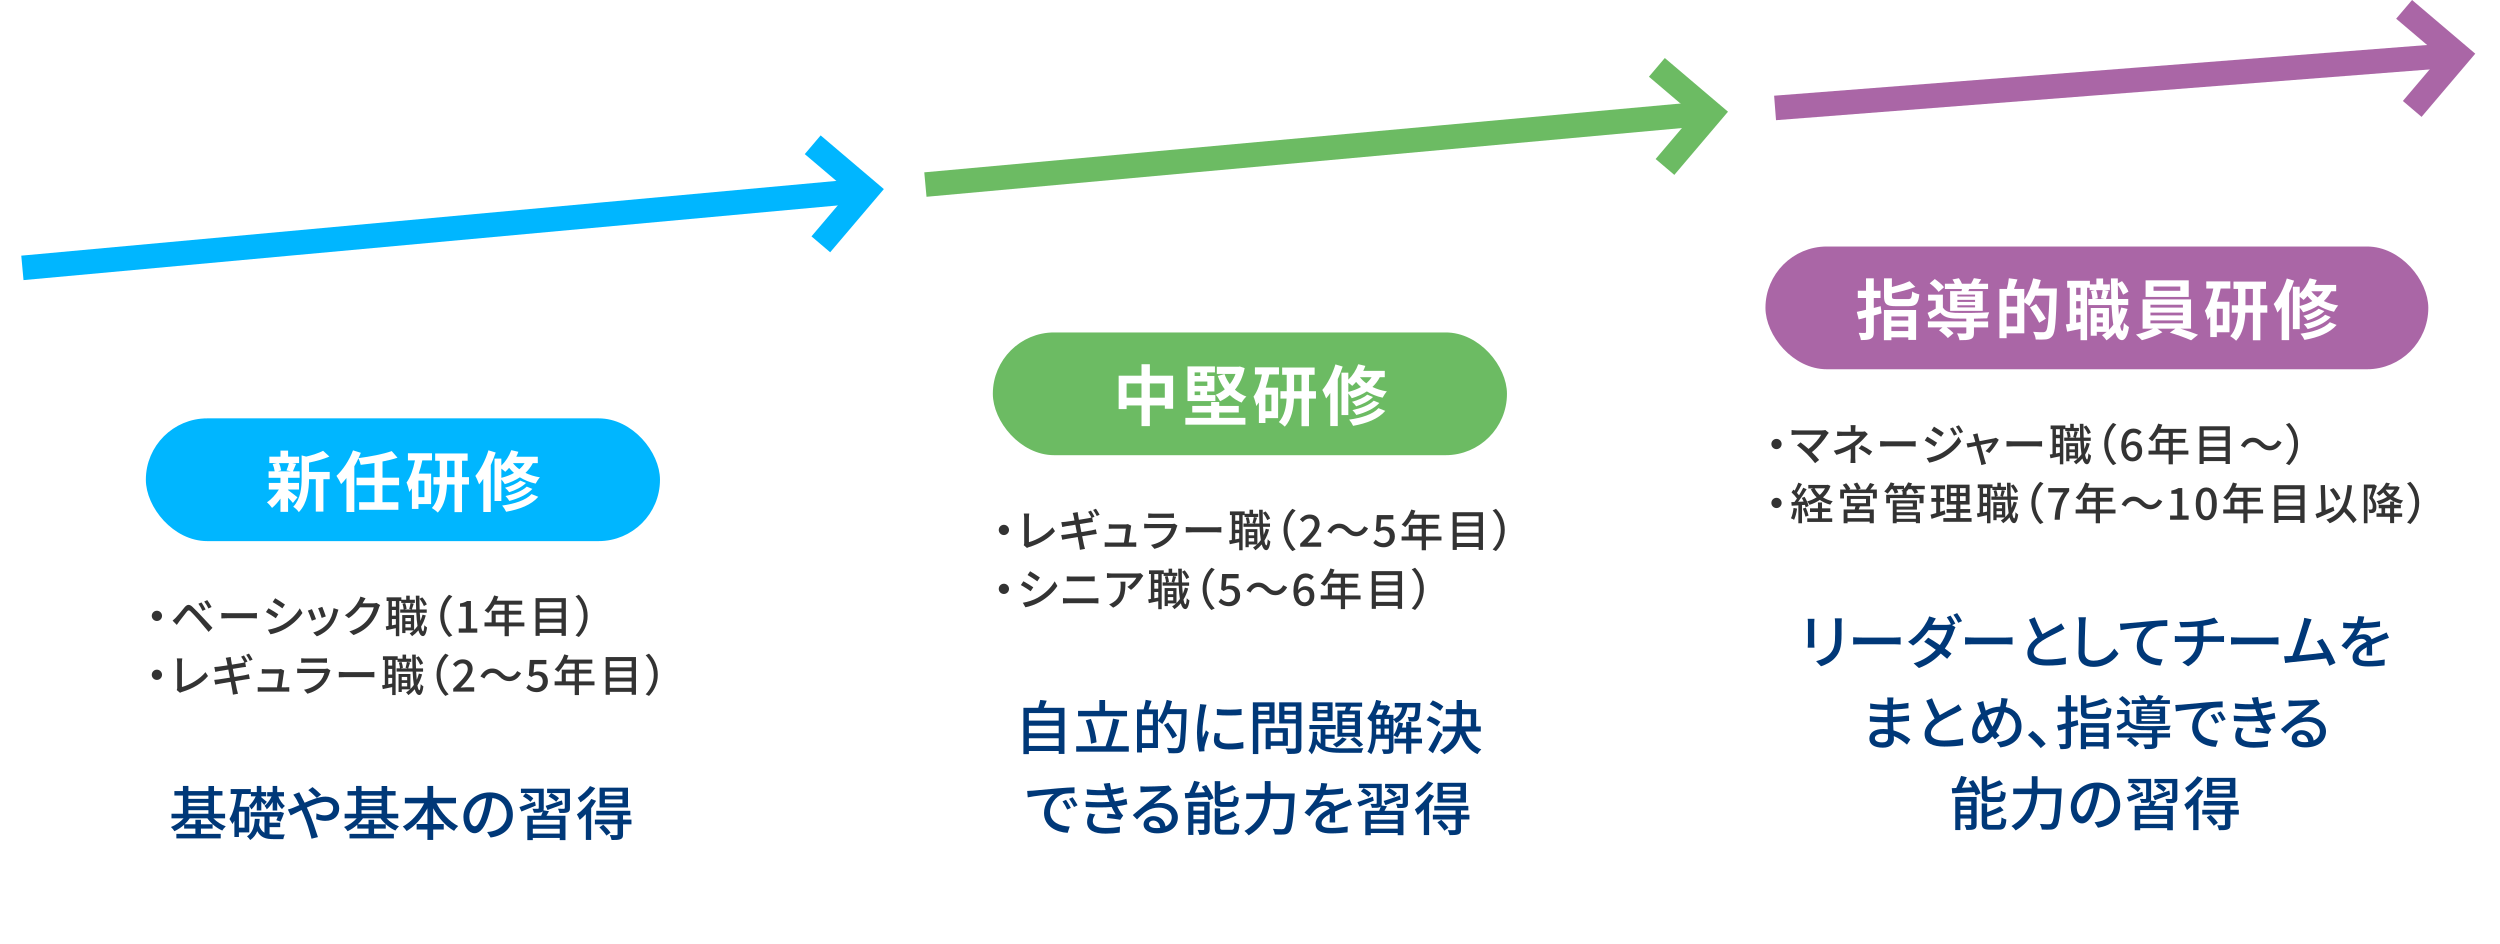 <?xml version="1.0" encoding="UTF-8"?><svg id="_レイヤー_1" xmlns="http://www.w3.org/2000/svg" xmlns:xlink="http://www.w3.org/1999/xlink" viewBox="0 0 1018.32 384.54"><defs><style>.cls-1{fill:#003878;}.cls-2{fill:#00b6ff;}.cls-3,.cls-4,.cls-5,.cls-6{fill:#fff;}.cls-7{fill:#333;}.cls-8{fill:#aa66a6;}.cls-9{fill:#6cbb63;}.cls-4{filter:url(#drop-shadow-1);}.cls-5{filter:url(#drop-shadow-2);}.cls-6{filter:url(#drop-shadow-3);}</style><filter id="drop-shadow-1" filterUnits="userSpaceOnUse"><feOffset dx="0" dy="0"/><feGaussianBlur result="blur" stdDeviation="3"/><feFlood flood-color="#999" flood-opacity=".75"/><feComposite in2="blur" operator="in"/><feComposite in="SourceGraphic"/></filter><filter id="drop-shadow-2" filterUnits="userSpaceOnUse"><feOffset dx="0" dy="0"/><feGaussianBlur result="blur-2" stdDeviation="3"/><feFlood flood-color="#999" flood-opacity=".75"/><feComposite in2="blur-2" operator="in"/><feComposite in="SourceGraphic"/></filter><filter id="drop-shadow-3" filterUnits="userSpaceOnUse"><feOffset dx="0" dy="0"/><feGaussianBlur result="blur-3" stdDeviation="3"/><feFlood flood-color="#999" flood-opacity=".75"/><feComposite in2="blur-3" operator="in"/><feComposite in="SourceGraphic"/></filter></defs><rect class="cls-4" x="9.12" y="135.41" width="310" height="240"/><g><path class="cls-1" d="M86.91,333.32c1.34,1.39,3.22,2.62,5.06,3.26-.46,.41-1.13,1.2-1.44,1.73-2.3-1.01-4.61-2.9-6.07-4.99h-7.15c-.58,.84-1.32,1.68-2.11,2.42h4.39v-1.8h2.26v1.8h4.75v1.78h-4.75v2.14h8.06v1.85h-18.07v-1.85h7.75v-2.14h-4.58v-1.58c-1.2,1.08-2.59,1.99-3.96,2.64-.31-.53-.96-1.32-1.44-1.71,1.9-.72,3.82-2.06,5.18-3.55h-4.94v-1.85h4.66v-7.42h-3.48v-1.82h3.48v-2.09h2.23v2.09h8.16v-2.06h2.28v2.06h3.43v1.82h-3.43v7.42h4.51v1.85h-4.78Zm-10.18-9.26v1.34h8.16v-1.34h-8.16Zm0,4.34h8.16v-1.37h-8.16v1.37Zm0,3.07h8.16v-1.44h-8.16v1.44Z"/><path class="cls-1" d="M97.32,339.06v1.87h-1.85v-6.6c-.24,.46-.5,.91-.79,1.32-.22-.48-.84-1.54-1.22-2.04,1.61-2.45,2.45-6.22,2.95-10.18h-2.45v-2.02h8.21v2.02h-3.67c-.24,1.8-.55,3.55-.96,5.21h4.01v10.42h-4.22Zm2.3-8.47h-2.3v6.53h2.3v-6.53Zm10.2,9.22c.48,.07,1.01,.1,1.56,.1,.62,0,3.79,0,4.63-.02-.26,.46-.53,1.37-.62,1.9h-4.13c-3,0-5.09-.62-6.46-3.24-.58,1.44-1.49,2.69-2.88,3.62-.24-.43-.84-1.15-1.3-1.49,2.4-1.54,2.98-4.3,3.19-7.13h1.99c-.07,.86-.17,1.73-.31,2.54,.5,1.58,1.27,2.54,2.23,3.1v-6.58h-5.62v-1.82h11.81l.34-.1,1.44,.46c-.43,1.22-.96,2.62-1.42,3.55l-1.7-.62c.19-.41,.38-.91,.58-1.46h-3.34v2.47h4.32v1.82h-4.32v2.9Zm-5.23-12.99c-.65,1.13-1.42,2.16-2.18,2.9-.22-.46-.65-1.15-.98-1.51,.98-.84,2.06-2.35,2.74-3.84h-1.97v-1.73h2.4v-2.52h1.85v2.52h1.97v1.73h-1.97v.41c.43,.34,1.87,1.49,2.23,1.82l-1.06,1.3c-.24-.34-.72-.89-1.18-1.42v3.65h-1.85v-3.31Zm6.48-.14c-.7,1.18-1.54,2.26-2.4,2.98-.17-.43-.6-1.08-.94-1.44,1.1-.79,2.21-2.3,2.9-3.84h-1.8v-1.73h2.23v-2.52h1.85v2.52h2.76v1.73h-2.33c.62,1.54,1.63,3.1,2.71,3.89-.38,.31-.91,.86-1.2,1.3-.72-.65-1.39-1.68-1.94-2.81v3.38h-1.85v-3.46Z"/><path class="cls-1" d="M122.78,324.44c.41,.77,.84,1.63,1.3,2.54,2.88-1.27,5.98-2.5,8.47-2.5,3.48,0,5.62,2.06,5.62,4.75,0,3.02-2.02,5.14-5.71,5.14-1.34,0-2.74-.34-3.65-.67l.07-2.4c.98,.46,2.18,.82,3.36,.82,2.28,0,3.46-1.25,3.46-2.98,0-1.34-1.1-2.5-3.22-2.5-1.99,0-4.8,1.08-7.49,2.3,.29,.6,.55,1.2,.82,1.78,1.22,2.83,2.88,7.56,3.7,10.25l-2.62,.67c-.74-2.93-1.92-6.87-3.24-9.89-.26-.6-.53-1.2-.79-1.8-1.8,.89-3.41,1.73-4.46,2.21l-1.15-2.42c.82-.22,1.75-.53,2.16-.72,.79-.31,1.63-.67,2.54-1.08-.43-.89-.84-1.7-1.22-2.38-.31-.53-.86-1.34-1.27-1.87l2.45-.98c.19,.41,.65,1.3,.89,1.73Zm2.78-2.59l1.75-1.25c.82,.65,2.62,2.18,3.48,3.07l-1.75,1.34c-.89-.91-2.47-2.42-3.48-3.17Z"/><path class="cls-1" d="M157.44,333.32c1.34,1.39,3.22,2.62,5.06,3.26-.46,.41-1.13,1.2-1.44,1.73-2.3-1.01-4.61-2.9-6.07-4.99h-7.15c-.58,.84-1.32,1.68-2.11,2.42h4.39v-1.8h2.26v1.8h4.75v1.78h-4.75v2.14h8.06v1.85h-18.07v-1.85h7.75v-2.14h-4.58v-1.58c-1.2,1.08-2.59,1.99-3.96,2.64-.31-.53-.96-1.32-1.44-1.71,1.9-.72,3.82-2.06,5.18-3.55h-4.94v-1.85h4.66v-7.42h-3.48v-1.82h3.48v-2.09h2.23v2.09h8.16v-2.06h2.28v2.06h3.43v1.82h-3.43v7.42h4.51v1.85h-4.78Zm-10.18-9.26v1.34h8.16v-1.34h-8.16Zm0,4.34h8.16v-1.37h-8.16v1.37Zm0,3.07h8.16v-1.44h-8.16v1.44Z"/><path class="cls-1" d="M177.82,327.23c1.94,3.86,5.21,7.42,8.81,9.24-.53,.46-1.32,1.37-1.68,1.97-3.43-1.94-6.38-5.33-8.5-9.22v6.41h4.3v2.26h-4.3v4.25h-2.35v-4.25h-4.39v-2.26h4.39v-6.38c-2.11,3.89-5.09,7.25-8.45,9.26-.36-.55-1.1-1.39-1.58-1.85,3.48-1.85,6.72-5.52,8.69-9.43h-7.85v-2.26h9.19v-4.85h2.35v4.85h9.29v2.26h-7.92Z"/><path class="cls-1" d="M199.85,341.17l-1.42-2.26c.82-.07,1.54-.19,2.14-.34,3.07-.7,5.81-2.95,5.81-6.82,0-3.48-2.11-6.24-5.81-6.7-.34,2.16-.74,4.49-1.44,6.74-1.44,4.9-3.43,7.61-5.81,7.61s-4.56-2.64-4.56-6.65c0-5.38,4.7-9.99,10.73-9.99s9.41,4.03,9.41,9.05-3.22,8.5-9.05,9.34Zm-6.46-4.61c1.08,0,2.21-1.56,3.31-5.26,.6-1.9,1.03-4.08,1.32-6.19-4.32,.7-6.84,4.44-6.84,7.42,0,2.76,1.18,4.03,2.21,4.03Z"/><path class="cls-1" d="M218.23,328.14c-2.04,.84-4.13,1.75-5.83,2.42l-.84-1.82c1.63-.53,3.98-1.37,6.34-2.21l.34,1.61Zm5.38,2.3c-.34,.62-.67,1.25-1.01,1.82h7.73v9.94h-2.33v-.89h-10.97v.89h-2.23v-9.94h5.62c.26-.6,.53-1.25,.7-1.82-.12,.14-.29,.26-.5,.36-.67,.29-1.68,.26-3.14,.26-.1-.5-.34-1.15-.58-1.63,.96,.02,1.87,.02,2.16,.02,.31,0,.38-.1,.38-.34v-6.1h-7.25v-1.75h9.29v7.85c0,.41-.05,.72-.12,.96l2.26,.36Zm-7.54-3.82c-.6-.7-1.94-1.63-3.05-2.26l1.1-1.3c1.1,.55,2.47,1.44,3.1,2.14l-1.15,1.42Zm11.93,7.34h-10.97v1.92h10.97v-1.92Zm0,5.59v-1.97h-10.97v1.97h10.97Zm-5.74-11.3c1.7-.53,4.2-1.37,6.62-2.23l.36,1.63c-2.14,.82-4.42,1.66-6.22,2.3l-.77-1.7Zm9.91,.84c0,.98-.22,1.46-.94,1.78-.7,.29-1.78,.29-3.34,.29-.1-.53-.34-1.25-.6-1.75,1.01,.05,2.06,.05,2.38,.05,.31-.02,.38-.1,.38-.36v-6.07h-7.2v-1.75h9.31v7.82Zm-5.62-2.52c-.65-.67-2.02-1.61-3.14-2.23l1.1-1.3c1.1,.53,2.52,1.39,3.19,2.09l-1.15,1.44Z"/><path class="cls-1" d="M242.81,326.2c-.55,.98-1.27,1.99-2.02,2.98v12.96h-2.16v-10.49c-.82,.89-1.7,1.66-2.52,2.33-.19-.5-.77-1.71-1.13-2.26,2.14-1.51,4.44-3.91,5.86-6.31l1.97,.79Zm-.34-5.16c-1.49,2.11-3.84,4.37-6,5.78-.24-.5-.79-1.39-1.15-1.85,1.87-1.2,3.98-3.14,4.99-4.78l2.16,.84Zm14.74,14.74h-3.43v4.06c0,1.1-.22,1.66-1.01,1.97-.79,.34-1.94,.36-3.65,.36-.12-.6-.43-1.44-.72-2.02,1.2,.05,2.35,.05,2.69,.02,.36-.02,.46-.1,.46-.38v-4.01h-9.24v-1.92h9.24v-1.75h-8.66v-1.85h13.87v1.85h-2.98v1.75h3.43v1.92Zm-11.47,.14c1.06,.96,2.35,2.33,2.95,3.24l-1.68,1.2c-.55-.91-1.8-2.35-2.86-3.38l1.58-1.06Zm10.06-7.03h-11.57v-8.04h11.57v8.04Zm-2.26-6.41h-7.15v1.61h7.15v-1.61Zm0,3.14h-7.15v1.61h7.15v-1.61Z"/></g><g><path class="cls-7" d="M66,250.86c0,1.15-.94,2.09-2.09,2.09s-2.09-.94-2.09-2.09,.94-2.09,2.09-2.09,2.09,.94,2.09,2.09Z"/><path class="cls-7" d="M71.67,251.53c.85-.85,2.34-2.75,3.51-4.16,1.01-1.19,1.96-1.39,3.26-.14,1.13,1.06,2.61,2.61,3.67,3.75,1.22,1.3,3.04,3.26,4.43,4.75l-1.57,1.66c-1.26-1.51-2.81-3.37-3.92-4.66-1.04-1.21-2.68-2.97-3.4-3.67-.65-.63-1.01-.58-1.57,.13-.79,.97-2.2,2.86-2.99,3.85-.38,.52-.79,1.1-1.08,1.51l-1.71-1.75c.5-.42,.86-.76,1.37-1.26Zm12.1-3.29l-1.3,.58c-.49-1.03-1.04-2.04-1.66-2.9l1.26-.54c.47,.7,1.28,2.04,1.69,2.86Zm2.41-.99l-1.28,.61c-.5-1.03-1.08-2.02-1.73-2.84l1.26-.58c.49,.67,1.33,1.98,1.75,2.81Z"/><path class="cls-7" d="M92.84,249.78h9.79c.86,0,1.57-.07,2.02-.11v2.23c-.4-.02-1.22-.09-2.02-.09h-9.79c-.99,0-2.07,.04-2.68,.09v-2.23c.59,.04,1.71,.11,2.68,.11Z"/><path class="cls-7" d="M113.38,250.23l-1.04,1.6c-.95-.68-2.86-1.91-4.01-2.52l1.03-1.55c1.13,.59,3.19,1.87,4.03,2.47Zm1.82,4.23c3.01-1.71,5.44-4.12,6.9-6.68l1.1,1.91c-1.62,2.45-4.12,4.75-7.04,6.45-1.82,1.06-4.34,1.93-5.98,2.23l-1.06-1.85c2-.34,4.2-1.01,6.09-2.05Zm.88-8.21l-1.06,1.55c-.92-.67-2.84-1.94-3.96-2.57l1.03-1.55c1.12,.63,3.15,1.96,4,2.58Z"/><path class="cls-7" d="M128.73,252.21l-1.71,.63c-.31-.95-1.24-3.4-1.64-4.11l1.69-.61c.41,.83,1.31,3.1,1.66,4.09Zm8.77-2.81c-.49,1.93-1.26,3.84-2.52,5.44-1.66,2.12-3.89,3.58-5.92,4.36l-1.49-1.53c2.03-.58,4.41-1.94,5.91-3.8,1.24-1.55,2.14-3.89,2.39-6.16l1.98,.63c-.16,.45-.27,.77-.34,1.06Zm-4.79,1.69l-1.69,.61c-.22-.85-1.03-3.1-1.44-3.96l1.69-.56c.32,.76,1.21,3.12,1.44,3.91Z"/><path class="cls-7" d="M147.94,245.3c-.07,.14-.16,.31-.25,.45h4.32c.5,0,1.01-.05,1.35-.18l1.48,.9c-.18,.29-.38,.74-.5,1.1-.49,1.73-1.55,4.14-3.17,6.12-1.66,2.05-3.83,3.69-7.2,4.99l-1.67-1.5c3.47-1.04,5.62-2.63,7.22-4.5,1.33-1.53,2.41-3.8,2.74-5.31h-5.62c-1.15,1.55-2.68,3.15-4.57,4.41l-1.58-1.19c3.13-1.87,4.81-4.38,5.65-5.96,.22-.36,.52-1.1,.67-1.62l2.09,.68c-.36,.54-.74,1.24-.94,1.6Z"/><path class="cls-7" d="M168.98,245.59h-5.55v-.77h-.79v14.31h-1.4v-3.26c-1.37,.29-2.7,.58-3.83,.81l-.29-1.53c.34-.05,.72-.13,1.12-.2v-10.14h-.77v-1.5h6.01v.99h1.98v-1.67h1.44v1.67h2.09v1.28Zm-7.74-.77h-1.6v2.29h1.6v-2.29Zm0,3.66h-1.6v2.29h1.6v-2.29Zm0,5.92v-2.25h-1.6v2.56l1.6-.31Zm12.19-3.73c-.45,1.69-1.1,3.22-1.91,4.54,.22,1.22,.49,1.94,.81,1.94,.25,0,.43-.9,.52-2.48,.25,.34,.86,.76,1.1,.92-.36,2.85-1.08,3.53-1.69,3.51-.83-.02-1.42-.85-1.84-2.34-.76,.92-1.62,1.71-2.57,2.38-.16-.25-.67-.85-.97-1.12,.59-.36,1.13-.77,1.64-1.24h-3.38v1.1h-1.31v-7.35h4.84v6.1c.5-.5,.97-1.04,1.39-1.64-.25-1.49-.41-3.33-.5-5.42h-6.55v-1.33h1.41c-.04-.65-.23-1.64-.49-2.36l1.12-.25c.29,.74,.52,1.73,.56,2.4l-.88,.22h2.86l-.9-.23c.18-.67,.43-1.71,.54-2.41l1.31,.27c-.29,.83-.54,1.75-.79,2.38h1.75c-.05-1.73-.11-3.62-.13-5.62h1.48c0,1.96,.02,3.87,.09,5.62h2.88v1.33h-2.83c.07,1.21,.14,2.32,.25,3.31,.34-.79,.63-1.64,.86-2.52l1.35,.31Zm-8.3,1.06v1.33h2.21v-1.33h-2.21Zm2.21,3.85v-1.39h-2.21v1.39h2.21Zm5.31-8.73c-.32-.83-1.04-2.07-1.76-2.95l1.12-.59c.77,.86,1.51,2.07,1.84,2.88l-1.19,.67Z"/><path class="cls-7" d="M182.88,242.25l1.37,.65c-1.96,2.05-3.31,4.65-3.31,7.96s1.35,5.91,3.31,7.96l-1.37,.65c-2.05-2.07-3.57-4.95-3.57-8.61s1.51-6.54,3.57-8.61Z"/><path class="cls-7" d="M186.85,255.99h2.9v-8.86h-2.38v-1.31c1.24-.22,2.12-.54,2.88-1.01h1.57v11.18h2.59v1.71h-7.56v-1.71Z"/><path class="cls-7" d="M213.59,255.15h-6.32v3.98h-1.73v-3.98h-8.19v-1.62h2.9v-4.75h5.29v-2.48h-4.12c-.77,1.33-1.67,2.52-2.59,3.42-.32-.29-1.04-.83-1.46-1.08,1.66-1.42,3.1-3.71,3.92-6.1l1.69,.45c-.22,.56-.47,1.15-.7,1.69h10.43v1.62h-5.44v2.48h5.02v1.57h-5.02v3.19h6.32v1.62Zm-8.05-1.62v-3.19h-3.62v3.19h3.62Z"/><path class="cls-7" d="M230.49,243.64v15.36h-1.76v-1.19h-8.89v1.19h-1.69v-15.36h12.35Zm-10.66,1.64v2.56h8.89v-2.56h-8.89Zm0,4.14v2.59h8.89v-2.59h-8.89Zm8.89,6.75v-2.58h-8.89v2.58h8.89Z"/><path class="cls-7" d="M235.79,259.47l-1.37-.65c1.96-2.05,3.31-4.65,3.31-7.96s-1.35-5.91-3.31-7.96l1.37-.65c2.05,2.07,3.57,4.95,3.57,8.61s-1.51,6.54-3.57,8.61Z"/><path class="cls-7" d="M66,274.86c0,1.15-.94,2.09-2.09,2.09s-2.09-.94-2.09-2.09,.94-2.09,2.09-2.09,2.09,.94,2.09,2.09Z"/><path class="cls-7" d="M72.18,280.06v-10.06c0-.58-.07-1.4-.16-1.82h2.23c-.09,.56-.14,1.21-.14,1.8v9.85c3.22-.86,7.31-3.2,9.58-6.05l1.03,1.58c-2.39,2.93-6.12,5.11-10.5,6.46-.22,.07-.56,.16-.9,.38l-1.33-1.13c.18-.36,.2-.63,.2-1.01Z"/><path class="cls-7" d="M100.83,269.46l-.95,.42,.32,1.76c-.32,.02-.94,.11-1.44,.18-.79,.13-2.3,.38-3.92,.63,.2,1.03,.41,2.18,.63,3.29,1.75-.29,3.35-.56,4.21-.72,.68-.14,1.28-.27,1.69-.4l.38,1.89c-.41,.04-1.06,.14-1.75,.25-.94,.14-2.5,.4-4.2,.67,.32,1.64,.59,2.97,.7,3.46,.13,.52,.27,1.15,.45,1.69l-2.07,.38c-.09-.63-.14-1.21-.25-1.75-.07-.45-.34-1.82-.65-3.47-1.96,.32-3.78,.63-4.63,.79-.72,.13-1.28,.23-1.67,.34l-.41-1.94c.45-.02,1.21-.11,1.71-.18,.88-.11,2.72-.4,4.66-.72-.22-1.12-.43-2.27-.63-3.29-1.66,.27-3.15,.5-3.78,.61-.54,.11-.97,.2-1.55,.34l-.38-2c.5-.02,1.01-.05,1.57-.13,.67-.07,2.16-.29,3.8-.54-.18-.88-.31-1.55-.36-1.8-.11-.47-.22-.88-.36-1.28l2.03-.34c.04,.34,.11,.9,.18,1.31,.04,.22,.16,.9,.32,1.82,1.66-.27,3.19-.52,3.89-.65,.43-.09,.86-.18,1.21-.27-.36-.72-.92-1.69-1.37-2.34l1.17-.49c.45,.65,1.08,1.76,1.44,2.47Zm2.07-.79l-1.17,.52c-.38-.77-.96-1.8-1.46-2.48l1.15-.49c.47,.68,1.15,1.8,1.48,2.45Z"/><path class="cls-7" d="M115.65,273.78c-.14,1.15-.65,4.52-.9,6.19h1.51c.41,0,1.15-.04,1.57-.07v1.84c-.34-.02-1.1-.04-1.53-.04h-9.71c-.59,0-1.01,.02-1.62,.04v-1.85c.47,.05,1.04,.09,1.62,.09h6.23c.25-1.53,.72-4.63,.77-5.64h-5.35c-.54,0-1.12,.04-1.6,.05v-1.87c.45,.05,1.13,.09,1.58,.09h5.11c.32,0,.9-.05,1.08-.14l1.37,.67c-.05,.2-.11,.47-.14,.65Z"/><path class="cls-7" d="M134.33,273.71c-.5,1.75-1.31,3.56-2.65,5.04-1.85,2.05-4.14,3.19-6.45,3.83l-1.4-1.62c2.63-.54,4.83-1.71,6.3-3.24,1.03-1.06,1.67-2.41,2-3.6h-9.17c-.43,0-1.22,.02-1.91,.07v-1.87c.7,.07,1.39,.13,1.91,.13h9.22c.49,0,.92-.07,1.15-.16l1.28,.79c-.11,.2-.25,.47-.29,.63Zm-9.9-5.49h7c.58,0,1.31-.04,1.76-.09v1.85c-.45-.04-1.17-.05-1.78-.05h-6.99c-.58,0-1.22,.02-1.73,.05v-1.85c.47,.05,1.13,.09,1.73,.09Z"/><path class="cls-7" d="M140.68,273.78h9.79c.86,0,1.57-.07,2.02-.11v2.23c-.4-.02-1.22-.09-2.02-.09h-9.79c-.99,0-2.07,.04-2.68,.09v-2.23c.59,.04,1.71,.11,2.68,.11Z"/><path class="cls-7" d="M167.49,269.59h-5.55v-.77h-.79v14.31h-1.4v-3.26c-1.37,.29-2.7,.58-3.83,.81l-.29-1.53c.34-.05,.72-.13,1.12-.2v-10.14h-.77v-1.5h6.01v.99h1.98v-1.67h1.44v1.67h2.09v1.28Zm-7.74-.77h-1.6v2.29h1.6v-2.29Zm0,3.66h-1.6v2.29h1.6v-2.29Zm0,5.92v-2.25h-1.6v2.56l1.6-.31Zm12.19-3.73c-.45,1.69-1.1,3.22-1.91,4.54,.22,1.22,.49,1.94,.81,1.94,.25,0,.43-.9,.52-2.48,.25,.34,.86,.76,1.1,.92-.36,2.85-1.08,3.53-1.69,3.51-.83-.02-1.42-.85-1.84-2.34-.76,.92-1.62,1.71-2.57,2.38-.16-.25-.67-.85-.97-1.12,.59-.36,1.13-.77,1.64-1.24h-3.38v1.1h-1.31v-7.35h4.84v6.1c.5-.5,.97-1.04,1.39-1.64-.25-1.49-.41-3.33-.5-5.42h-6.55v-1.33h1.41c-.04-.65-.23-1.64-.49-2.36l1.12-.25c.29,.74,.52,1.73,.56,2.4l-.88,.22h2.86l-.9-.23c.18-.67,.43-1.71,.54-2.41l1.31,.27c-.29,.83-.54,1.75-.79,2.38h1.75c-.05-1.73-.11-3.62-.13-5.62h1.48c0,1.96,.02,3.87,.09,5.62h2.88v1.33h-2.83c.07,1.21,.14,2.32,.25,3.31,.34-.79,.63-1.64,.86-2.52l1.35,.31Zm-8.3,1.06v1.33h2.21v-1.33h-2.21Zm2.21,3.85v-1.39h-2.21v1.39h2.21Zm5.31-8.73c-.32-.83-1.04-2.07-1.76-2.95l1.12-.59c.77,.86,1.51,2.07,1.84,2.88l-1.19,.67Z"/><path class="cls-7" d="M181.39,266.25l1.37,.65c-1.96,2.05-3.31,4.65-3.31,7.96s1.35,5.91,3.31,7.96l-1.37,.65c-2.05-2.07-3.57-4.95-3.57-8.61s1.51-6.54,3.57-8.61Z"/><path class="cls-7" d="M184.6,280.5c3.69-3.62,5.92-5.92,5.92-7.94,0-1.4-.76-2.34-2.25-2.34-1.04,0-1.91,.67-2.61,1.48l-1.17-1.15c1.13-1.22,2.3-1.98,4.03-1.98,2.43,0,4,1.55,4,3.89s-2.14,4.74-4.9,7.62c.67-.07,1.51-.13,2.16-.13h3.37v1.76h-8.55v-1.21Z"/><path class="cls-7" d="M200.44,274.09c-1.31,0-2.45,.92-3.17,2.29l-1.58-.86c1.17-2.12,2.86-3.22,4.77-3.22,1.67,0,2.9,.67,4.16,1.94,.88,.88,1.6,1.41,2.88,1.41s2.45-.92,3.17-2.29l1.58,.86c-1.17,2.12-2.86,3.22-4.77,3.22-1.67,0-2.9-.67-4.16-1.94-.88-.88-1.6-1.4-2.88-1.4Z"/><path class="cls-7" d="M214.36,280.17l.99-1.35c.76,.76,1.71,1.42,3.1,1.42,1.49,0,2.63-1.01,2.63-2.65s-1.01-2.59-2.52-2.59c-.85,0-1.35,.25-2.12,.76l-1.01-.65,.4-6.3h6.72v1.75h-4.92l-.31,3.4c.58-.29,1.1-.45,1.82-.45,2.21,0,4.03,1.24,4.03,4.01s-2.14,4.41-4.47,4.41c-2.09,0-3.4-.85-4.34-1.76Z"/><path class="cls-7" d="M242.15,279.15h-6.32v3.98h-1.73v-3.98h-8.19v-1.62h2.9v-4.75h5.29v-2.48h-4.12c-.77,1.33-1.67,2.52-2.59,3.42-.32-.29-1.04-.83-1.46-1.08,1.66-1.42,3.1-3.71,3.92-6.1l1.69,.45c-.22,.56-.47,1.15-.7,1.69h10.43v1.62h-5.44v2.48h5.02v1.57h-5.02v3.19h6.32v1.62Zm-8.05-1.62v-3.19h-3.62v3.19h3.62Z"/><path class="cls-7" d="M259.05,267.64v15.36h-1.76v-1.19h-8.89v1.19h-1.69v-15.36h12.35Zm-10.66,1.64v2.56h8.89v-2.56h-8.89Zm0,4.14v2.59h8.89v-2.59h-8.89Zm8.89,6.75v-2.58h-8.89v2.58h8.89Z"/><path class="cls-7" d="M264.36,283.47l-1.37-.65c1.96-2.05,3.31-4.65,3.31-7.96s-1.35-5.91-3.31-7.96l1.37-.65c2.05,2.07,3.57,4.95,3.57,8.61s-1.51,6.54-3.57,8.61Z"/></g><rect class="cls-2" x="59.41" y="170.41" width="209.42" height="50" rx="25" ry="25"/><g><path class="cls-3" d="M117.34,199.63c.97,.67,3.21,2.46,3.83,2.94l-1.86,2.29c-.43-.54-1.19-1.35-1.97-2.11v5.75h-3.1v-5.42c-1.05,1.51-2.27,2.86-3.43,3.81-.49-.7-1.4-1.75-2.08-2.27,1.75-1.16,3.62-3.18,4.86-5.21h-4.1v-2.7h4.75v-2.08h-4.83v-2.65h2.48c-.11-.89-.43-2.05-.81-2.97l1.65-.38h-3.02v-2.62h4.54v-2.46h3.1v2.46h4.48v2.62h-2.78l1.57,.3c-.49,1.16-.92,2.24-1.3,3.05h2.73v2.65h-4.7v2.08h4.45v2.7h-4.45v.22Zm-3.73-10.99c.46,.92,.81,2.16,.92,2.97l-1.35,.38h5.29l-1.78-.38c.35-.81,.78-2.05,1-2.97h-4.08Zm20.68,6.56h-2.56v13.2h-3.1v-13.2h-2.75c-.03,4.02-.59,9.72-4.16,13.42-.41-.7-1.57-1.81-2.29-2.19,3.1-3.29,3.43-7.88,3.43-11.61v-9.34l1.86,.51c2.56-.62,5.24-1.48,6.88-2.38l2.56,2.35c-2.38,1.05-5.45,1.89-8.29,2.48v3.78h8.42v2.97Z"/><path class="cls-3" d="M155.79,197.66v6.91h6.48v3.08h-15.98v-3.08h6.24v-6.91h-7.31v-3.1h7.31v-5.99c-1.89,.32-3.81,.57-5.61,.78-.14-.78-.57-1.92-.92-2.67-.49,1.11-1.05,2.19-1.67,3.24v18.62h-3.21v-13.82c-.73,.92-1.43,1.75-2.19,2.48-.32-.78-1.32-2.56-1.89-3.37,2.7-2.48,5.26-6.4,6.75-10.39l3.19,1c-.3,.73-.59,1.43-.94,2.16,4.86-.62,10.18-1.65,13.52-2.86l2.35,2.7c-1.84,.62-3.91,1.13-6.1,1.54v6.59h6.75v3.1h-6.75Z"/><path class="cls-3" d="M172.02,187.54c-.38,1.81-.86,3.64-1.46,5.37h5.05v12.42h-5.16v1.97h-2.67v-8.37c-.35,.51-.7,1-1.08,1.46-.11-.86-.67-2.92-1.11-3.83,1.65-2.21,2.75-5.48,3.43-9.02h-2.86v-2.92h9.8v2.92h-3.94Zm.86,8.21h-2.43v6.75h2.43v-6.75Zm18.14,1.62h-2.83v11.23h-3.05v-11.23h-3.08c-.16,3.97-.94,8.48-3.72,11.42-.54-.57-1.7-1.46-2.43-1.86,2.32-2.51,3-6.26,3.16-9.56h-2.51v-3.02h2.56v-6.67h-1.86v-2.97h13.23v2.97h-2.29v6.67h2.83v3.02Zm-5.88-3.02v-6.67h-3.02v6.67h3.02Z"/><path class="cls-3" d="M201.91,184.33c-.57,1.67-1.24,3.43-2,5.1v19.11h-3.05v-13.5c-.54,.81-1.11,1.59-1.7,2.27-.27-.76-1.03-2.62-1.54-3.46,2.16-2.54,4.16-6.48,5.34-10.42l2.94,.89Zm15.12,4.32c-.78,1.54-1.81,2.83-3,3.97,1.67,.81,3.64,1.46,5.88,1.81-.57,.59-1.35,1.81-1.73,2.56-2.48-.54-4.64-1.46-6.42-2.56-1.81,1.19-3.89,2.11-6.15,2.78-.24-.49-.86-1.32-1.4-1.94v8.8h-2.78v-17.28h2.78v2.86c1.75-1.65,3.21-3.94,4.05-6.29l2.89,.67c-.24,.67-.54,1.38-.86,2.02h8.77v2.59h-2.02Zm-12.82,5.99c1.92-.49,3.64-1.13,5.16-2-.76-.67-1.43-1.38-2-2.08-.49,.59-1.03,1.13-1.57,1.62-.35-.35-1-.86-1.59-1.3v3.75Zm15.04,7.72c-2.81,3.29-7.58,5.1-13.09,6.1-.35-.78-1-1.83-1.62-2.54,4.97-.67,9.64-2.13,11.96-4.67l2.75,1.11Zm-4.99-5.64c-1.67,1.7-4.35,2.97-6.86,3.78-.38-.59-1.08-1.35-1.7-1.83,2.29-.59,4.89-1.7,6.21-2.92l2.35,.97Zm2.59,2.43c-2.13,2.32-5.72,3.94-9.39,4.89-.35-.59-1-1.48-1.57-2,3.37-.7,6.88-2.05,8.67-3.83l2.29,.94Zm-7.91-10.5c.67,.86,1.54,1.73,2.59,2.48,.86-.73,1.57-1.54,2.16-2.48h-4.75Z"/></g><rect class="cls-5" x="354.12" y="100.41" width="310" height="275"/><g><path class="cls-1" d="M433.59,288.32v18.77h-2.35v-1.2h-12.15v1.3h-2.23v-18.87h6.05c.34-1.03,.62-2.28,.79-3.22l2.66,.31c-.38,1.01-.77,2.04-1.18,2.9h8.4Zm-14.5,2.14v3.07h12.15v-3.07h-12.15Zm0,5.14v3.07h12.15v-3.07h-12.15Zm12.15,8.23v-3.1h-12.15v3.1h12.15Z"/><path class="cls-1" d="M459.79,303.94v2.23h-21.43v-2.23h11.98c1.15-3.02,2.4-7.7,3.02-11.21l2.54,.48c-.86,3.6-2.11,7.82-3.22,10.73h7.1Zm-.72-12.17h-19.95v-2.21h8.69v-4.44h2.33v4.44h8.93v2.21Zm-14.67,11.18c-.14-2.57-1.01-6.53-2.14-9.53l2.11-.58c1.22,3.07,2.09,6.94,2.3,9.5l-2.28,.6Z"/><path class="cls-1" d="M483.36,288.84s0,.77-.02,1.06c-.34,10.83-.62,14.54-1.58,15.75-.6,.79-1.18,1.01-2.09,1.13-.84,.1-2.26,.07-3.62,0-.05-.6-.31-1.54-.72-2.16,1.54,.12,2.93,.14,3.53,.14,.48,0,.74-.07,1.01-.41,.77-.79,1.08-4.42,1.39-13.46h-5.66c-.67,1.54-1.42,2.93-2.18,4.03-.36-.34-1.2-.94-1.75-1.25v11.02h-6.5v1.82h-2.04v-17.55h2.69c.34-1.15,.7-2.74,.84-3.89l2.42,.41c-.41,1.2-.86,2.47-1.25,3.48h3.84v4.54c1.58-2.06,2.86-5.26,3.58-8.42l2.16,.5c-.29,1.1-.6,2.21-.98,3.26h6.96Zm-18.22,2.06v4.56h4.46v-4.56h-4.46Zm4.46,11.81v-5.3h-4.46v5.3h4.46Zm7.99-1.87c-.67-1.46-2.23-3.82-3.5-5.54l1.75-.98c1.27,1.66,2.9,3.94,3.62,5.35l-1.87,1.18Z"/><path class="cls-1" d="M490.97,288.89c-.41,1.97-1.18,6.48-1.18,9.05,0,.84,.05,1.68,.14,2.57,.41-.98,.89-2.16,1.27-3.05l1.2,.96c-.62,1.82-1.46,4.39-1.7,5.59-.07,.34-.14,.84-.12,1.1,0,.24,.02,.6,.05,.89l-2.18,.14c-.48-1.68-.89-4.51-.89-7.75,0-3.58,.77-7.66,1.03-9.58,.1-.6,.19-1.34,.22-1.99l2.66,.24c-.17,.43-.41,1.39-.5,1.82Zm5.74,12.02c0,1.08,.84,1.97,3.74,1.97,2.16,0,3.96-.19,5.98-.65l.05,2.57c-1.51,.29-3.5,.48-6.07,.48-4.08,0-5.95-1.42-5.95-3.75,0-.86,.12-1.78,.41-2.95l2.16,.19c-.22,.84-.31,1.49-.31,2.14Zm9.02-12.12v2.45c-2.74,.26-7.27,.29-10.06,0l-.02-2.45c2.76,.43,7.58,.34,10.08,0Z"/><path class="cls-1" d="M512.54,294.68v12.48h-2.21v-21.07h8.83v8.59h-6.62Zm0-6.82v1.68h4.51v-1.68h-4.51Zm4.51,5.06v-1.8h-4.51v1.8h4.51Zm.55,10.87v1.39h-2.06v-8.59h9.05v7.2h-6.99Zm0-5.33v3.48h4.9v-3.48h-4.9Zm12.5,5.86c0,1.34-.31,2.04-1.18,2.42-.89,.36-2.3,.38-4.46,.38-.07-.62-.43-1.66-.77-2.28,1.51,.07,3.07,.05,3.55,.05,.46-.02,.58-.17,.58-.6v-9.6h-6.77v-8.62h9.05v18.24Zm-6.91-16.49v1.7h4.63v-1.7h-4.63Zm4.63,5.11v-1.82h-4.63v1.82h4.63Z"/><path class="cls-1" d="M539.86,304.08c1.68,.62,3.82,.74,6.38,.74,1.32,0,7.46,0,9.1-.05-.29,.46-.65,1.3-.74,1.87h-8.35c-4.87,0-8.14-.53-10.18-3.48-.34,1.61-.89,3.02-1.78,4.08-.26-.46-.89-1.18-1.34-1.51,1.39-1.68,1.73-4.71,1.8-7.61h1.82c-.02,.91-.07,1.8-.17,2.69,.41,.89,.91,1.58,1.54,2.14v-5.95h-4.58v-1.7h10.71v1.7h-4.2v2.26h3.77v1.68h-3.77v3.14Zm2.93-10.37h-8.16v-7.63h8.16v7.63Zm-2.06-6.07h-4.13v1.51h4.13v-1.51Zm0,2.98h-4.13v1.54h4.13v-1.54Zm7.85,10.35c-1.03,1.32-2.71,2.69-4.2,3.5-.34-.36-1.03-1.06-1.46-1.34,1.46-.67,2.95-1.68,3.82-2.74l1.85,.58Zm-.77-11.55c.17-.5,.31-1.03,.46-1.56h-4.34v-1.66h10.9v1.66h-4.49c-.22,.53-.43,1.08-.65,1.56h4.27v10.66h-9.19v-10.66h3.05Zm4.06,1.58h-5.09v1.49h5.09v-1.49Zm0,2.98h-5.09v1.49h5.09v-1.49Zm0,3h-5.09v1.51h5.09v-1.51Zm-.26,3.31c1.32,.84,2.83,2.14,3.62,3.05l-1.61,1.01c-.77-.96-2.3-2.33-3.58-3.22l1.56-.84Z"/><path class="cls-1" d="M573.19,288.17c-.48,2.81-1.58,5.02-4.54,6.34-.22-.41-.65-1.01-1.06-1.39v11.74c0,.96-.19,1.58-.84,1.92-.67,.31-1.63,.34-3.19,.34-.1-.5-.41-1.39-.7-1.87,1.15,.02,2.16,.02,2.45,.02,.31-.02,.43-.12,.43-.43v-3.91h-5.33c-.22,2.23-.72,4.54-1.85,6.26-.34-.29-1.15-.79-1.58-.98,1.61-2.52,1.78-6.05,1.78-8.74v-3.82l-.22,.26c-.36-.34-1.18-1.03-1.63-1.32,1.66-1.8,2.93-4.58,3.62-7.49l2.04,.46c-.17,.58-.34,1.15-.53,1.73h2.52l.31-.1,1.3,.82c-.38,1.01-.91,2.16-1.44,3.17h2.86v1.73c2.28-1.01,3.14-2.69,3.53-4.73h-2.98v-1.85h10.44s0,.53-.02,.77c-.17,3.89-.38,5.5-.89,6.07-.34,.43-.74,.6-1.37,.67-.5,.07-1.46,.07-2.42,.02-.05-.58-.24-1.34-.5-1.85,.84,.1,1.61,.1,1.94,.1,.31,.02,.5-.02,.65-.22,.26-.29,.43-1.27,.55-3.72h-3.34Zm-11.81,.84c-.31,.74-.65,1.49-1.01,2.16h2.45c.31-.62,.62-1.42,.89-2.16h-2.33Zm-.82,8.47c0,.55,0,1.13-.02,1.73h1.85v-2.42h-1.82v.7Zm0-2.35h1.82v-2.28h-1.82v2.28Zm3.38,0h1.8v-2.28h-1.8v2.28Zm1.8,4.08v-2.42h-1.8v2.42h1.8Zm13.49,3.6h-4.37v4.22h-2.11v-4.22h-4.75v-1.94h4.75v-2.59h-2.35c-.34,.82-.72,1.54-1.13,2.14-.38-.29-1.22-.7-1.68-.89,.98-1.34,1.68-3.29,2.06-5.28l1.85,.38c-.12,.58-.26,1.15-.43,1.73h1.68v-2.3h2.11v2.3h3.91v1.92h-3.91v2.59h4.37v1.94Z"/><path class="cls-1" d="M585.41,295.9c-.91-.82-2.81-1.9-4.34-2.54l1.22-1.68c1.49,.58,3.43,1.56,4.42,2.33l-1.3,1.9Zm2.18,3.24c-1.15,2.52-2.62,5.38-3.91,7.68l-1.92-1.42c1.18-1.85,2.86-4.92,4.13-7.68l1.7,1.42Zm-.96-9.58c-.89-.84-2.74-1.97-4.25-2.66l1.22-1.61c1.49,.6,3.36,1.63,4.32,2.47l-1.3,1.8Zm10.25,8.42c1.13,3.38,3.29,6,6.5,7.27-.5,.43-1.22,1.32-1.56,1.94-3.34-1.54-5.52-4.39-6.86-8.21-.74,3.14-2.54,6.05-6.65,8.21-.38-.46-1.25-1.25-1.8-1.58,4.06-2.06,5.71-4.73,6.38-7.63h-5.23v-2.09h5.54c.07-.86,.1-1.73,.1-2.59v-2.35h-4.39v-2.09h4.39v-3.72h2.21v3.72h5.76v7.03h1.9v2.09h-6.29Zm-1.37-4.66c0,.86-.02,1.7-.07,2.57h3.65v-4.95h-3.58v2.38Z"/><path class="cls-1" d="M420.62,322.06c1.75-.17,6.02-.58,10.44-.96,2.57-.22,4.97-.36,6.62-.41v2.42c-1.34,0-3.43,.02-4.68,.34-3.19,.96-5.3,4.39-5.3,7.22,0,4.37,4.08,5.83,8.04,6l-.86,2.57c-4.7-.24-9.62-2.76-9.62-8.04,0-3.62,2.14-6.53,4.08-7.8-2.42,.24-8.02,.82-10.71,1.39l-.24-2.62c.91-.02,1.75-.07,2.23-.12Zm15.58,7.03l-1.49,.67c-.58-1.22-1.2-2.33-1.92-3.36l1.44-.62c.58,.84,1.46,2.3,1.97,3.31Zm2.74-1.08l-1.46,.7c-.62-1.22-1.25-2.28-2.02-3.31l1.44-.65c.58,.82,1.51,2.26,2.04,3.26Z"/><path class="cls-1" d="M449.54,319.2l2.57-.29c.1,.89,.29,1.8,.5,2.71,1.68-.22,3.31-.58,4.85-1.08l.31,2.18c-1.34,.38-2.98,.72-4.61,.94,.17,.5,.31,.98,.48,1.42,.14,.41,.31,.84,.48,1.3,1.97-.24,3.55-.65,4.7-1.01l.38,2.26c-1.15,.29-2.57,.58-4.15,.79,.46,.94,.96,1.82,1.49,2.62,.29,.43,.6,.77,.98,1.13l-1.2,1.78c-1.34-.31-3.74-.58-5.42-.74l.19-1.82c1.15,.12,2.59,.26,3.34,.34-.62-.98-1.18-2.02-1.63-3.02-2.93,.24-6.84,.24-10.51,0l-.12-2.23c3.6,.36,7.03,.36,9.75,.14-.14-.36-.29-.72-.41-1.06-.22-.62-.38-1.18-.55-1.68-2.3,.12-5.18,.1-8.18-.19l-.14-2.18c2.86,.31,5.47,.43,7.73,.31-.02-.07-.05-.14-.07-.22-.22-.77-.46-1.58-.74-2.38Zm-4.42,15.27c0,1.9,1.73,2.78,5.23,2.78,2.26,0,4.13-.17,5.86-.53l-.12,2.42c-1.68,.26-3.7,.43-5.71,.43-4.75,0-7.54-1.42-7.58-4.66-.02-1.44,.46-2.52,1.01-3.6l2.35,.46c-.58,.82-1.03,1.66-1.03,2.69Z"/><path class="cls-1" d="M466.42,320.4c1.25,0,6.72-.14,8.02-.26,.84-.07,1.27-.12,1.54-.22l1.32,1.73c-.5,.31-1.01,.65-1.51,1.03-1.22,.91-4.18,3.41-5.88,4.8,.96-.29,1.92-.41,2.88-.41,4.01,0,6.98,2.47,6.98,5.83,0,3.82-3.05,6.55-8.45,6.55-3.31,0-5.52-1.46-5.52-3.65,0-1.78,1.58-3.38,3.96-3.38,2.98,0,4.68,1.92,4.99,4.2,1.66-.72,2.54-2.02,2.54-3.77,0-2.26-2.21-3.89-5.21-3.89-3.84,0-6.1,1.8-8.93,4.82l-1.75-1.78c1.87-1.54,4.87-4.06,6.29-5.23,1.34-1.1,4.13-3.41,5.33-4.46-1.27,.05-5.42,.24-6.67,.31-.6,.02-1.22,.07-1.78,.14l-.07-2.47c.6,.07,1.34,.1,1.92,.1Zm4.46,16.9c.6,0,1.18-.02,1.7-.1-.19-1.75-1.25-2.98-2.83-2.98-1.01,0-1.75,.65-1.75,1.37,0,1.06,1.18,1.7,2.88,1.7Z"/><path class="cls-1" d="M491.35,319.75c1.22,1.66,2.52,3.89,3,5.4l-1.99,.82c-.12-.38-.31-.84-.53-1.34-3.29,.19-6.6,.41-9.05,.55l-.19-2.14c.55-.02,1.15-.05,1.82-.07,.77-1.51,1.56-3.46,1.99-4.92l2.33,.53c-.6,1.44-1.32,2.98-1.99,4.3l4.1-.19c-.43-.77-.89-1.54-1.37-2.21l1.87-.72Zm1.37,17.98c0,1.06-.22,1.63-.91,1.99-.74,.34-1.8,.36-3.26,.36-.12-.58-.43-1.44-.74-2.02,1.01,.05,1.99,.05,2.33,.02,.31,0,.38-.1,.38-.38v-2.28h-4.42v4.68h-2.09v-13.49h8.71v11.11Zm-6.62-9.24v1.7h4.42v-1.7h-4.42Zm4.42,5.23v-1.82h-4.42v1.82h4.42Zm7.42-5.06c-2.52,0-3.14-.62-3.14-2.9v-7.58h2.23v3.74c1.85-.65,3.72-1.44,4.99-2.11l1.44,1.61c-1.85,.84-4.25,1.68-6.43,2.33v1.99c0,.79,.17,.94,1.18,.94h3.26c.86,0,1.01-.38,1.1-2.62,.48,.36,1.39,.7,2.02,.82-.24,3-.89,3.79-2.93,3.79h-3.72Zm3.7,9.34c.94,0,1.1-.46,1.2-3.02,.5,.34,1.39,.7,1.99,.84-.26,3.26-.89,4.13-3,4.13h-3.86c-2.52,0-3.17-.65-3.17-2.88v-7.8h2.21v3.55c1.97-.7,3.96-1.56,5.26-2.4l1.44,1.63c-1.82,1.06-4.39,1.92-6.7,2.62v2.38c0,.82,.19,.96,1.25,.96h3.38Z"/><path class="cls-1" d="M527.38,323.21s-.02,.79-.05,1.1c-.53,9.72-.98,13.27-2.04,14.5-.65,.77-1.27,1.01-2.21,1.1-.86,.1-2.4,.07-3.82,0-.05-.65-.36-1.63-.79-2.3,1.58,.14,3.05,.14,3.65,.14,.53,0,.82-.07,1.1-.36,.82-.77,1.32-4.06,1.73-11.91h-7.51c-.36,4.95-1.99,10.75-8.81,14.79-.36-.55-1.2-1.39-1.73-1.8,6.24-3.58,7.8-8.67,8.16-12.99h-7.44v-2.28h7.56v-5.04h2.35v5.04h9.84Z"/><path class="cls-1" d="M540,321.75c2.35-.1,4.87-.31,7.06-.7v2.23c-2.35,.34-5.3,.55-7.9,.62-.53,1.13-1.18,2.26-1.85,3.17,.79-.46,2.14-.72,3.07-.72,1.51,0,2.76,.7,3.22,2.04,1.49-.7,2.71-1.2,3.84-1.73,.82-.36,1.51-.67,2.28-1.06l.98,2.21c-.7,.22-1.73,.6-2.45,.89-1.22,.48-2.78,1.1-4.46,1.87,.02,1.37,.05,3.29,.07,4.44h-2.28c.05-.84,.07-2.21,.1-3.38-2.06,1.13-3.36,2.23-3.36,3.65,0,1.63,1.56,1.97,3.98,1.97,1.94,0,4.56-.24,6.67-.62l-.07,2.42c-1.73,.22-4.51,.43-6.67,.43-3.58,0-6.36-.84-6.36-3.82s2.88-4.83,5.66-6.24c-.31-.84-1.08-1.2-1.97-1.2-1.46,0-2.98,.77-3.98,1.73-.7,.67-1.39,1.56-2.18,2.57l-2.06-1.54c2.81-2.64,4.44-4.97,5.42-7.01h-.7c-1.01,0-2.66-.05-4.01-.14v-2.26c1.27,.19,2.98,.26,4.13,.26,.46,0,.94,0,1.42-.02,.31-.98,.5-1.99,.55-2.86l2.5,.19c-.14,.67-.34,1.56-.65,2.59Z"/><path class="cls-1" d="M559.56,326.14c-2.04,.84-4.13,1.75-5.83,2.42l-.84-1.82c1.63-.53,3.98-1.37,6.34-2.21l.34,1.61Zm5.38,2.3c-.34,.62-.67,1.25-1.01,1.82h7.73v9.94h-2.33v-.89h-10.97v.89h-2.23v-9.94h5.62c.26-.6,.53-1.25,.7-1.82-.12,.14-.29,.26-.5,.36-.67,.29-1.68,.26-3.14,.26-.1-.5-.34-1.15-.58-1.63,.96,.02,1.87,.02,2.16,.02,.31,0,.38-.1,.38-.34v-6.1h-7.25v-1.75h9.29v7.85c0,.41-.05,.72-.12,.96l2.26,.36Zm-7.54-3.82c-.6-.7-1.94-1.63-3.05-2.26l1.1-1.3c1.1,.55,2.47,1.44,3.1,2.14l-1.15,1.42Zm11.93,7.34h-10.97v1.92h10.97v-1.92Zm0,5.59v-1.97h-10.97v1.97h10.97Zm-5.74-11.3c1.7-.53,4.2-1.37,6.62-2.23l.36,1.63c-2.14,.82-4.42,1.66-6.22,2.3l-.77-1.7Zm9.91,.84c0,.98-.22,1.46-.94,1.78-.7,.29-1.78,.29-3.34,.29-.1-.53-.34-1.25-.6-1.75,1.01,.05,2.06,.05,2.38,.05,.31-.02,.38-.1,.38-.36v-6.07h-7.2v-1.75h9.31v7.82Zm-5.62-2.52c-.65-.67-2.02-1.61-3.14-2.23l1.1-1.3c1.1,.53,2.52,1.39,3.19,2.09l-1.15,1.44Z"/><path class="cls-1" d="M584.14,324.2c-.55,.98-1.27,1.99-2.02,2.98v12.96h-2.16v-10.49c-.82,.89-1.7,1.66-2.52,2.33-.19-.5-.77-1.71-1.13-2.26,2.14-1.51,4.44-3.91,5.86-6.31l1.97,.79Zm-.34-5.16c-1.49,2.11-3.84,4.37-6,5.78-.24-.5-.79-1.39-1.15-1.85,1.87-1.2,3.98-3.14,4.99-4.78l2.16,.84Zm14.74,14.74h-3.43v4.06c0,1.1-.22,1.66-1.01,1.97-.79,.34-1.94,.36-3.65,.36-.12-.6-.43-1.44-.72-2.02,1.2,.05,2.35,.05,2.69,.02,.36-.02,.46-.1,.46-.38v-4.01h-9.24v-1.92h9.24v-1.75h-8.66v-1.85h13.87v1.85h-2.98v1.75h3.43v1.92Zm-11.47,.14c1.06,.96,2.35,2.33,2.95,3.24l-1.68,1.2c-.55-.91-1.8-2.35-2.86-3.38l1.58-1.06Zm10.06-7.03h-11.57v-8.04h11.57v8.04Zm-2.26-6.41h-7.15v1.61h7.15v-1.61Zm0,3.14h-7.15v1.61h7.15v-1.61Z"/></g><g><path class="cls-7" d="M411,215.86c0,1.15-.94,2.09-2.09,2.09s-2.09-.94-2.09-2.09,.94-2.09,2.09-2.09,2.09,.94,2.09,2.09Z"/><path class="cls-7" d="M417.18,221.06v-10.06c0-.58-.07-1.4-.16-1.82h2.23c-.09,.56-.14,1.21-.14,1.8v9.85c3.22-.86,7.31-3.2,9.58-6.05l1.03,1.58c-2.39,2.93-6.12,5.11-10.5,6.46-.22,.07-.56,.16-.9,.38l-1.33-1.13c.18-.36,.2-.63,.2-1.01Z"/><path class="cls-7" d="M445.83,210.46l-.95,.42,.32,1.76c-.32,.02-.94,.11-1.44,.18-.79,.13-2.3,.38-3.92,.63,.2,1.03,.41,2.18,.63,3.29,1.75-.29,3.35-.56,4.21-.72,.68-.14,1.28-.27,1.69-.4l.38,1.89c-.41,.04-1.06,.14-1.75,.25-.94,.14-2.5,.4-4.2,.67,.32,1.64,.59,2.97,.7,3.46,.13,.52,.27,1.15,.45,1.69l-2.07,.38c-.09-.63-.14-1.21-.25-1.75-.07-.45-.34-1.82-.65-3.47-1.96,.32-3.78,.63-4.63,.79-.72,.13-1.28,.23-1.67,.34l-.41-1.94c.45-.02,1.21-.11,1.71-.18,.88-.11,2.72-.4,4.66-.72-.22-1.12-.43-2.27-.63-3.29-1.66,.27-3.15,.5-3.78,.61-.54,.11-.97,.2-1.55,.34l-.38-2c.5-.02,1.01-.05,1.57-.13,.67-.07,2.16-.29,3.8-.54-.18-.88-.31-1.55-.36-1.8-.11-.47-.22-.88-.36-1.28l2.03-.34c.04,.34,.11,.9,.18,1.31,.04,.22,.16,.9,.32,1.82,1.66-.27,3.19-.52,3.89-.65,.43-.09,.86-.18,1.21-.27-.36-.72-.92-1.69-1.37-2.34l1.17-.49c.45,.65,1.08,1.76,1.44,2.47Zm2.07-.79l-1.17,.52c-.38-.77-.96-1.8-1.46-2.48l1.15-.49c.47,.68,1.15,1.8,1.48,2.45Z"/><path class="cls-7" d="M460.65,214.78c-.14,1.15-.65,4.52-.9,6.19h1.51c.41,0,1.15-.04,1.57-.07v1.84c-.34-.02-1.1-.04-1.53-.04h-9.71c-.59,0-1.01,.02-1.62,.04v-1.85c.47,.05,1.04,.09,1.62,.09h6.23c.25-1.53,.72-4.63,.77-5.64h-5.35c-.54,0-1.12,.04-1.6,.05v-1.87c.45,.05,1.13,.09,1.58,.09h5.11c.32,0,.9-.05,1.08-.14l1.37,.67c-.05,.2-.11,.47-.14,.65Z"/><path class="cls-7" d="M479.33,214.71c-.5,1.75-1.31,3.56-2.65,5.04-1.85,2.05-4.14,3.19-6.45,3.83l-1.4-1.62c2.63-.54,4.83-1.71,6.3-3.24,1.03-1.06,1.67-2.41,2-3.6h-9.17c-.43,0-1.22,.02-1.91,.07v-1.87c.7,.07,1.39,.13,1.91,.13h9.22c.49,0,.92-.07,1.15-.16l1.28,.79c-.11,.2-.25,.47-.29,.63Zm-9.9-5.49h7c.58,0,1.31-.04,1.76-.09v1.85c-.45-.04-1.17-.05-1.78-.05h-6.99c-.58,0-1.22,.02-1.73,.05v-1.85c.47,.05,1.13,.09,1.73,.09Z"/><path class="cls-7" d="M485.68,214.78h9.79c.86,0,1.57-.07,2.02-.11v2.23c-.4-.02-1.22-.09-2.02-.09h-9.79c-.99,0-2.07,.04-2.68,.09v-2.23c.59,.04,1.71,.11,2.68,.11Z"/><path class="cls-7" d="M512.49,210.59h-5.55v-.77h-.79v14.31h-1.4v-3.26c-1.37,.29-2.7,.58-3.83,.81l-.29-1.53c.34-.05,.72-.13,1.12-.2v-10.14h-.77v-1.5h6.01v.99h1.98v-1.67h1.44v1.67h2.09v1.28Zm-7.74-.77h-1.6v2.29h1.6v-2.29Zm0,3.66h-1.6v2.29h1.6v-2.29Zm0,5.92v-2.25h-1.6v2.56l1.6-.31Zm12.19-3.73c-.45,1.69-1.1,3.22-1.91,4.54,.22,1.22,.49,1.94,.81,1.94,.25,0,.43-.9,.52-2.48,.25,.34,.86,.76,1.1,.92-.36,2.85-1.08,3.53-1.69,3.51-.83-.02-1.42-.85-1.84-2.34-.76,.92-1.62,1.71-2.57,2.38-.16-.25-.67-.85-.97-1.12,.59-.36,1.13-.77,1.64-1.24h-3.39v1.1h-1.31v-7.35h4.84v6.1c.5-.5,.97-1.04,1.39-1.64-.25-1.49-.41-3.33-.5-5.42h-6.56v-1.33h1.41c-.04-.65-.23-1.64-.49-2.36l1.12-.25c.29,.74,.52,1.73,.56,2.4l-.88,.22h2.86l-.9-.23c.18-.67,.43-1.71,.54-2.41l1.31,.27c-.29,.83-.54,1.75-.79,2.38h1.75c-.05-1.73-.11-3.62-.13-5.62h1.48c0,1.96,.02,3.87,.09,5.62h2.88v1.33h-2.83c.07,1.21,.14,2.32,.25,3.31,.34-.79,.63-1.64,.86-2.52l1.35,.31Zm-8.3,1.06v1.33h2.21v-1.33h-2.21Zm2.21,3.85v-1.39h-2.21v1.39h2.21Zm5.31-8.73c-.32-.83-1.04-2.07-1.76-2.95l1.12-.59c.77,.86,1.51,2.07,1.84,2.88l-1.19,.67Z"/><path class="cls-7" d="M526.39,207.25l1.37,.65c-1.96,2.05-3.31,4.65-3.31,7.96s1.35,5.91,3.31,7.96l-1.37,.65c-2.05-2.07-3.57-4.95-3.57-8.61s1.51-6.54,3.57-8.61Z"/><path class="cls-7" d="M529.6,221.5c3.69-3.62,5.92-5.92,5.92-7.94,0-1.4-.76-2.34-2.25-2.34-1.04,0-1.91,.67-2.61,1.48l-1.17-1.15c1.13-1.22,2.3-1.98,4.03-1.98,2.43,0,4,1.55,4,3.89s-2.14,4.74-4.9,7.62c.67-.07,1.51-.13,2.16-.13h3.37v1.76h-8.55v-1.21Z"/><path class="cls-7" d="M545.44,215.09c-1.31,0-2.45,.92-3.17,2.29l-1.58-.86c1.17-2.12,2.86-3.22,4.77-3.22,1.67,0,2.9,.67,4.16,1.94,.88,.88,1.6,1.41,2.88,1.41s2.45-.92,3.17-2.29l1.58,.86c-1.17,2.12-2.86,3.22-4.77,3.22-1.67,0-2.9-.67-4.16-1.94-.88-.88-1.6-1.4-2.88-1.4Z"/><path class="cls-7" d="M559.36,221.17l.99-1.35c.76,.76,1.71,1.42,3.1,1.42,1.49,0,2.63-1.01,2.63-2.65s-1.01-2.59-2.52-2.59c-.85,0-1.35,.25-2.12,.76l-1.01-.65,.4-6.3h6.72v1.75h-4.92l-.31,3.4c.58-.29,1.1-.45,1.82-.45,2.21,0,4.03,1.24,4.03,4.01s-2.14,4.41-4.47,4.41c-2.09,0-3.4-.85-4.34-1.76Z"/><path class="cls-7" d="M587.15,220.15h-6.32v3.98h-1.73v-3.98h-8.19v-1.62h2.9v-4.75h5.29v-2.48h-4.12c-.77,1.33-1.67,2.52-2.59,3.42-.32-.29-1.04-.83-1.46-1.08,1.66-1.42,3.1-3.71,3.92-6.1l1.69,.45c-.22,.56-.47,1.15-.7,1.69h10.43v1.62h-5.44v2.48h5.02v1.57h-5.02v3.19h6.32v1.62Zm-8.05-1.62v-3.19h-3.62v3.19h3.62Z"/><path class="cls-7" d="M604.05,208.64v15.36h-1.76v-1.19h-8.89v1.19h-1.69v-15.36h12.35Zm-10.66,1.64v2.56h8.89v-2.56h-8.89Zm0,4.14v2.59h8.89v-2.59h-8.89Zm8.89,6.75v-2.58h-8.89v2.58h8.89Z"/><path class="cls-7" d="M609.36,224.47l-1.37-.65c1.96-2.05,3.31-4.65,3.31-7.96s-1.35-5.91-3.31-7.96l1.37-.65c2.05,2.07,3.57,4.95,3.57,8.61s-1.51,6.54-3.57,8.61Z"/><path class="cls-7" d="M411,239.86c0,1.15-.94,2.09-2.09,2.09s-2.09-.94-2.09-2.09,.94-2.09,2.09-2.09,2.09,.94,2.09,2.09Z"/><path class="cls-7" d="M420.88,239.23l-1.04,1.6c-.95-.68-2.86-1.91-4.01-2.52l1.03-1.55c1.13,.59,3.19,1.87,4.03,2.47Zm1.82,4.23c3.01-1.71,5.44-4.12,6.9-6.68l1.1,1.91c-1.62,2.45-4.12,4.75-7.04,6.45-1.82,1.06-4.34,1.93-5.98,2.23l-1.06-1.85c2-.34,4.2-1.01,6.09-2.05Zm.88-8.21l-1.06,1.55c-.92-.67-2.84-1.94-3.96-2.57l1.03-1.55c1.12,.63,3.15,1.96,4,2.58Z"/><path class="cls-7" d="M435.03,243.73h10.59c.58,0,1.22-.04,1.8-.11v2.18c-.59-.05-1.3-.09-1.8-.09h-10.59c-.67,0-1.4,.04-2.05,.09v-2.18c.67,.05,1.39,.11,2.05,.11Zm1.4-8.88h7.6c.68,0,1.39-.04,1.87-.09v2.05c-.5-.04-1.26-.05-1.87-.05h-7.58c-.65,0-1.35,.02-1.93,.05v-2.05c.59,.05,1.31,.09,1.91,.09Z"/><path class="cls-7" d="M465.11,235.29c-.77,1.31-2.49,3.6-4.41,4.97l-1.49-1.21c1.58-.92,3.15-2.7,3.67-3.73h-9.87c-.72,0-1.35,.05-2.12,.11v-2c.67,.09,1.4,.16,2.12,.16h10.06c.4,0,1.21-.05,1.5-.13l1.13,1.06c-.16,.2-.45,.54-.59,.76Zm-11.69,12.23l-1.66-1.35c.52-.18,1.15-.47,1.73-.88,2.57-1.66,2.99-3.92,2.99-6.91,0-.49-.02-.92-.11-1.44h2.05c0,4.7-.27,8.16-5,10.59Z"/><path class="cls-7" d="M479.53,234.59h-5.55v-.77h-.79v14.31h-1.4v-3.26c-1.37,.29-2.7,.58-3.83,.81l-.29-1.53c.34-.05,.72-.13,1.12-.2v-10.14h-.77v-1.5h6.01v.99h1.98v-1.67h1.44v1.67h2.09v1.28Zm-7.74-.77h-1.6v2.29h1.6v-2.29Zm0,3.66h-1.6v2.29h1.6v-2.29Zm0,5.92v-2.25h-1.6v2.56l1.6-.31Zm12.19-3.73c-.45,1.69-1.1,3.22-1.91,4.54,.22,1.22,.49,1.94,.81,1.94,.25,0,.43-.9,.52-2.48,.25,.34,.86,.76,1.1,.92-.36,2.85-1.08,3.53-1.69,3.51-.83-.02-1.42-.85-1.84-2.34-.76,.92-1.62,1.71-2.57,2.38-.16-.25-.67-.85-.97-1.12,.59-.36,1.13-.77,1.64-1.24h-3.38v1.1h-1.31v-7.35h4.84v6.1c.5-.5,.97-1.04,1.39-1.64-.25-1.49-.41-3.33-.5-5.42h-6.55v-1.33h1.4c-.04-.65-.23-1.64-.49-2.36l1.12-.25c.29,.74,.52,1.73,.56,2.4l-.88,.22h2.86l-.9-.23c.18-.67,.43-1.71,.54-2.41l1.31,.27c-.29,.83-.54,1.75-.79,2.38h1.75c-.05-1.73-.11-3.62-.13-5.62h1.48c0,1.96,.02,3.87,.09,5.62h2.88v1.33h-2.83c.07,1.21,.14,2.32,.25,3.31,.34-.79,.63-1.64,.86-2.52l1.35,.31Zm-8.3,1.06v1.33h2.21v-1.33h-2.21Zm2.21,3.85v-1.39h-2.21v1.39h2.21Zm5.31-8.73c-.32-.83-1.04-2.07-1.76-2.95l1.12-.59c.77,.86,1.51,2.07,1.84,2.88l-1.19,.67Z"/><path class="cls-7" d="M493.43,231.25l1.37,.65c-1.96,2.05-3.31,4.65-3.31,7.96s1.35,5.91,3.31,7.96l-1.37,.65c-2.05-2.07-3.57-4.95-3.57-8.61s1.51-6.54,3.57-8.61Z"/><path class="cls-7" d="M496.34,245.17l.99-1.35c.76,.76,1.71,1.42,3.1,1.42,1.49,0,2.63-1.01,2.63-2.65s-1.01-2.59-2.52-2.59c-.85,0-1.35,.25-2.12,.76l-1.01-.65,.4-6.3h6.72v1.75h-4.92l-.31,3.4c.58-.29,1.1-.45,1.82-.45,2.21,0,4.03,1.24,4.03,4.01s-2.14,4.41-4.47,4.41c-2.09,0-3.4-.85-4.34-1.76Z"/><path class="cls-7" d="M512.49,239.09c-1.31,0-2.45,.92-3.17,2.29l-1.58-.86c1.17-2.12,2.86-3.22,4.77-3.22,1.67,0,2.9,.67,4.16,1.94,.88,.88,1.6,1.41,2.88,1.41s2.45-.92,3.17-2.29l1.58,.86c-1.17,2.12-2.86,3.22-4.77,3.22-1.67,0-2.9-.67-4.16-1.94-.88-.88-1.6-1.4-2.88-1.4Z"/><path class="cls-7" d="M526.85,240.69c0-5.08,2.38-7.13,5-7.13,1.48,0,2.56,.63,3.31,1.42l-1.13,1.26c-.49-.58-1.3-.97-2.09-.97-1.67,0-3.08,1.26-3.17,5.04,.77-.95,1.93-1.55,2.88-1.55,2.21,0,3.73,1.31,3.73,3.98s-1.8,4.2-3.96,4.2c-2.52,0-4.57-2-4.57-6.25Zm1.98,1.15c.22,2.39,1.17,3.51,2.57,3.51,1.15,0,2.07-.97,2.07-2.61s-.79-2.47-2.2-2.47c-.74,0-1.66,.41-2.45,1.57Z"/><path class="cls-7" d="M554.2,244.15h-6.32v3.98h-1.73v-3.98h-8.19v-1.62h2.9v-4.75h5.29v-2.48h-4.12c-.77,1.33-1.67,2.52-2.59,3.42-.32-.29-1.04-.83-1.46-1.08,1.66-1.42,3.1-3.71,3.92-6.1l1.69,.45c-.22,.56-.47,1.15-.7,1.69h10.43v1.62h-5.44v2.48h5.02v1.57h-5.02v3.19h6.32v1.62Zm-8.05-1.62v-3.19h-3.62v3.19h3.62Z"/><path class="cls-7" d="M571.1,232.64v15.36h-1.76v-1.19h-8.9v1.19h-1.69v-15.36h12.35Zm-10.66,1.64v2.56h8.9v-2.56h-8.9Zm0,4.14v2.59h8.9v-2.59h-8.9Zm8.9,6.75v-2.58h-8.9v2.58h8.9Z"/><path class="cls-7" d="M576.4,248.47l-1.37-.65c1.96-2.05,3.31-4.65,3.31-7.96s-1.35-5.91-3.31-7.96l1.37-.65c2.05,2.07,3.57,4.95,3.57,8.61s-1.51,6.54-3.57,8.61Z"/></g><rect class="cls-9" x="404.41" y="135.41" width="209.42" height="50" rx="25" ry="25"/><g><path class="cls-3" d="M477.84,153.03v13.47h-3.37v-1.35h-6.1v8.42h-3.4v-8.42h-6.07v1.48h-3.24v-13.6h9.31v-4.67h3.4v4.67h9.47Zm-12.88,8.96v-5.8h-6.07v5.8h6.07Zm9.5,0v-5.8h-6.1v5.8h6.1Z"/><path class="cls-3" d="M496.63,170.2h10.66v2.78h-24.46v-2.78h10.5v-2.19h-7.69v-2.67h7.69v-1.59h3.29v1.59h7.96v2.67h-7.96v2.19Zm-1.57-6.83h-11.36v-14.12h11.18v2.43h-3.19v1.48h2.97v6.29h-2.97v1.48h3.37v2.43Zm-8.45-11.69v1.48h2.29v-1.48h-2.29Zm5.18,3.73h-5.18v1.78h5.18v-1.78Zm-5.18,5.53h2.29v-1.48h-2.29v1.48Zm20.38-10.99c-.76,3.62-2.11,6.53-3.97,8.8,1.32,1.19,2.89,2.13,4.67,2.78-.65,.54-1.54,1.7-1.97,2.46-1.84-.76-3.43-1.78-4.78-3.08-1.19,1.03-2.54,1.84-3.97,2.51-.38-.78-1.19-2-1.81-2.62,1.35-.54,2.62-1.27,3.73-2.21-1.19-1.59-2.13-3.43-2.86-5.45l2.75-.78c.51,1.48,1.24,2.89,2.16,4.13,.97-1.21,1.75-2.62,2.32-4.18h-7.61v-2.92h8.83l.54-.11,1.97,.67Z"/><path class="cls-3" d="M517.02,152.54c-.38,1.81-.86,3.64-1.46,5.37h5.05v12.42h-5.16v1.97h-2.67v-8.37c-.35,.51-.7,1-1.08,1.46-.11-.86-.67-2.92-1.11-3.83,1.65-2.21,2.75-5.48,3.43-9.02h-2.86v-2.92h9.8v2.92h-3.94Zm.86,8.21h-2.43v6.75h2.43v-6.75Zm18.14,1.62h-2.83v11.23h-3.05v-11.23h-3.08c-.16,3.97-.94,8.48-3.72,11.42-.54-.57-1.7-1.46-2.43-1.86,2.32-2.51,3-6.26,3.16-9.56h-2.51v-3.02h2.56v-6.67h-1.86v-2.97h13.23v2.97h-2.29v6.67h2.83v3.02Zm-5.88-3.02v-6.67h-3.02v6.67h3.02Z"/><path class="cls-3" d="M546.91,149.33c-.57,1.67-1.24,3.43-2,5.1v19.11h-3.05v-13.5c-.54,.81-1.11,1.59-1.7,2.27-.27-.76-1.03-2.62-1.54-3.46,2.16-2.54,4.16-6.48,5.34-10.42l2.94,.89Zm15.12,4.32c-.78,1.54-1.81,2.83-3,3.97,1.67,.81,3.64,1.46,5.88,1.81-.57,.59-1.35,1.81-1.73,2.56-2.48-.54-4.64-1.46-6.42-2.56-1.81,1.19-3.89,2.11-6.15,2.78-.24-.49-.86-1.32-1.4-1.94v8.8h-2.78v-17.28h2.78v2.86c1.75-1.65,3.21-3.94,4.05-6.29l2.89,.67c-.24,.67-.54,1.38-.86,2.02h8.77v2.59h-2.02Zm-12.82,5.99c1.92-.49,3.64-1.13,5.16-2-.76-.67-1.43-1.38-2-2.08-.49,.59-1.03,1.13-1.57,1.62-.35-.35-1-.86-1.59-1.3v3.75Zm15.04,7.72c-2.81,3.29-7.58,5.1-13.09,6.1-.35-.78-1-1.83-1.62-2.54,4.97-.67,9.64-2.13,11.96-4.67l2.75,1.11Zm-4.99-5.64c-1.67,1.7-4.35,2.97-6.86,3.78-.38-.59-1.08-1.35-1.7-1.83,2.29-.59,4.89-1.7,6.21-2.92l2.35,.97Zm2.59,2.43c-2.13,2.32-5.72,3.94-9.39,4.89-.35-.59-1-1.48-1.57-2,3.37-.7,6.88-2.05,8.67-3.83l2.29,.94Zm-7.91-10.5c.67,.86,1.54,1.73,2.59,2.48,.86-.73,1.57-1.54,2.16-2.48h-4.75Z"/></g><rect class="cls-6" x="699.12" y="65.41" width="310" height="310"/><g><path class="cls-1" d="M738.98,253.84v8.04c0,.62,.05,1.46,.1,1.94h-2.76c.02-.41,.1-1.25,.1-1.94v-8.04c0-.43-.02-1.27-.1-1.78h2.76c-.05,.5-.1,1.1-.1,1.78Zm11.14,.24v4.27c0,5.5-.86,7.54-2.64,9.55-1.56,1.82-3.98,2.93-5.74,3.5l-1.99-2.09c2.28-.58,4.27-1.49,5.76-3.12,1.68-1.92,1.99-3.79,1.99-7.99v-4.13c0-.86-.07-1.58-.14-2.21h2.86c-.05,.62-.1,1.34-.1,2.21Z"/><path class="cls-1" d="M758.42,259.7h13.06c1.15,0,2.09-.1,2.69-.14v2.98c-.53-.02-1.63-.12-2.69-.12h-13.06c-1.32,0-2.76,.05-3.58,.12v-2.98c.79,.05,2.28,.14,3.58,.14Z"/><path class="cls-1" d="M796.44,254.04l-1.32,.58,1.42,.86c-.24,.38-.5,.98-.67,1.46-.65,2.09-1.9,4.82-3.67,7.22,1.03,.74,1.97,1.46,2.71,2.06l-1.78,2.14c-.7-.62-1.58-1.37-2.59-2.16-2.14,2.3-4.97,4.44-8.91,5.91l-2.16-1.9c4.1-1.25,6.96-3.36,9.05-5.52-1.66-1.22-3.36-2.4-4.75-3.26l1.66-1.7c1.44,.84,3.12,1.92,4.73,3.02,1.42-1.94,2.54-4.32,2.98-6.07h-7.56c-1.58,2.18-3.77,4.51-6.34,6.29l-2.04-1.56c4.15-2.59,6.5-6.05,7.66-8.21,.31-.48,.74-1.44,.94-2.14l2.74,.84c-.48,.72-.98,1.66-1.25,2.14-.1,.17-.17,.31-.26,.48h5.78c.67,0,1.32-.07,1.78-.24l.1,.05c-.48-.94-1.13-2.14-1.7-2.93l1.54-.65c.6,.86,1.46,2.35,1.94,3.29Zm2.76-1.03l-1.56,.67c-.5-1.01-1.3-2.4-1.97-3.29l1.54-.65c.65,.89,1.56,2.4,1.99,3.26Z"/><path class="cls-1" d="M804,259.7h13.06c1.15,0,2.09-.1,2.69-.14v2.98c-.53-.02-1.63-.12-2.69-.12h-13.06c-1.32,0-2.76,.05-3.58,.12v-2.98c.79,.05,2.28,.14,3.58,.14Z"/><path class="cls-1" d="M831.96,258.31c2.11-1.27,4.49-2.45,5.74-3.14,.79-.46,1.37-.82,1.92-1.27l1.32,2.18c-.62,.38-1.3,.74-2.06,1.13-1.58,.82-4.78,2.3-7.06,3.79-2.11,1.39-3.46,2.9-3.46,4.66,0,1.87,1.8,2.98,5.38,2.98,2.57,0,5.78-.36,7.75-.86l-.02,2.74c-1.9,.34-4.58,.58-7.63,.58-4.63,0-8.04-1.32-8.04-5.16,0-2.54,1.63-4.51,4.08-6.24-1.1-2.02-2.3-4.73-3.43-7.3l2.38-.98c.96,2.59,2.14,5.04,3.14,6.91Z"/><path class="cls-1" d="M849.41,254.18c-.12,2.66-.29,8.21-.29,11.52,0,2.54,1.56,3.41,3.65,3.41,4.2,0,6.72-2.38,8.45-4.94l1.7,2.09c-1.58,2.28-4.82,5.38-10.2,5.38-3.65,0-6.1-1.56-6.1-5.54,0-3.41,.24-9.6,.24-11.9,0-1.01-.1-1.99-.26-2.78l3.07,.02c-.14,.89-.24,1.9-.26,2.76Z"/><path class="cls-1" d="M865.75,253.94c1.75-.17,6.03-.58,10.44-.94,2.57-.22,4.97-.36,6.62-.43v2.42c-1.32,0-3.41,.02-4.66,.36-3.19,.96-5.33,4.37-5.33,7.22,0,4.37,4.08,5.83,8.06,6l-.89,2.54c-4.7-.22-9.62-2.74-9.62-8.04,0-3.6,2.14-6.53,4.08-7.8-2.42,.26-8.02,.84-10.68,1.42l-.26-2.64c.94-.02,1.78-.07,2.23-.12Z"/><path class="cls-1" d="M895.83,252.96c2.28-.31,4.92-.86,6.12-1.42l1.56,2.11c-.65,.17-1.18,.29-1.56,.38-1.18,.31-2.83,.65-4.44,.89v4.25h6.38c.5,0,1.49-.05,2.02-.1v2.45c-.58-.05-1.34-.07-1.97-.07h-6.48c-.31,4.25-2.06,7.56-6.17,9.96l-2.38-1.63c3.72-1.75,5.69-4.37,6.05-8.33h-6.91c-.74,0-1.58,.02-2.18,.07v-2.47c.58,.07,1.42,.12,2.16,.12h7.01v-3.94c-2.38,.22-4.99,.29-6.74,.31l-.6-2.21c1.82,.07,5.5,0,8.14-.38Z"/><path class="cls-1" d="M912.34,259.7h13.06c1.15,0,2.09-.1,2.69-.14v2.98c-.53-.02-1.63-.12-2.69-.12h-13.06c-1.32,0-2.76,.05-3.58,.12v-2.98c.79,.05,2.28,.14,3.58,.14Z"/><path class="cls-1" d="M940.66,254.71c-.72,2.28-2.9,9.07-4.1,12.24,3.26-.29,7.32-.74,9.89-1.08-.91-1.82-1.9-3.58-2.74-4.68l2.33-1.01c1.68,2.52,4.25,7.3,5.28,9.87l-2.54,1.15c-.31-.84-.74-1.9-1.25-3-3.82,.46-11.5,1.3-14.62,1.58-.6,.07-1.39,.19-2.11,.29l-.43-2.78c.74,0,1.68,0,2.4-.05,.29-.02,.62-.02,.98-.05,1.34-3.43,3.62-10.61,4.3-13.03,.34-1.15,.43-1.8,.53-2.5l3,.62c-.26,.65-.55,1.37-.91,2.42Z"/><path class="cls-1" d="M962.4,253.75c2.35-.1,4.87-.31,7.06-.7v2.23c-2.35,.34-5.3,.55-7.9,.62-.53,1.13-1.18,2.26-1.85,3.17,.79-.46,2.14-.72,3.07-.72,1.51,0,2.76,.7,3.22,2.04,1.49-.7,2.71-1.2,3.84-1.73,.82-.36,1.51-.67,2.28-1.06l.98,2.21c-.7,.22-1.73,.6-2.45,.89-1.22,.48-2.78,1.1-4.46,1.87,.02,1.37,.05,3.29,.07,4.44h-2.28c.05-.84,.07-2.21,.1-3.38-2.06,1.13-3.36,2.23-3.36,3.65,0,1.63,1.56,1.97,3.98,1.97,1.94,0,4.56-.24,6.67-.62l-.07,2.42c-1.73,.22-4.51,.43-6.67,.43-3.58,0-6.36-.84-6.36-3.82s2.88-4.83,5.66-6.24c-.31-.84-1.08-1.2-1.97-1.2-1.46,0-2.98,.77-3.98,1.73-.7,.67-1.39,1.56-2.18,2.57l-2.06-1.54c2.81-2.64,4.44-4.97,5.42-7.01h-.7c-1.01,0-2.66-.05-4.01-.14v-2.26c1.27,.19,2.98,.26,4.13,.26,.46,0,.94,0,1.42-.02,.31-.98,.5-1.99,.55-2.86l2.5,.19c-.14,.67-.34,1.56-.65,2.59Z"/><path class="cls-1" d="M771.12,285.69c-.02,.29-.02,.74-.05,1.27,2.06-.1,4.18-.31,6.31-.67v2.21c-1.78,.22-4.01,.43-6.34,.53v2.98c2.38-.1,4.49-.31,6.58-.6l-.02,2.23c-2.21,.26-4.2,.43-6.5,.53,.05,1.1,.12,2.26,.17,3.34,3.12,.86,5.5,2.54,6.89,3.67l-1.39,2.14c-1.37-1.25-3.19-2.62-5.38-3.5,.02,.5,.05,.91,.05,1.25,0,1.82-1.32,3.48-4.46,3.48-3.6,0-5.54-1.34-5.54-3.75s2.14-3.86,5.71-3.86c.62,0,1.2,.05,1.78,.1-.02-.94-.07-1.92-.1-2.81h-1.32c-1.54,0-4.2-.12-5.86-.31l-.02-2.26c1.63,.26,4.46,.43,5.93,.43h1.22v-2.95h-.98c-1.58,0-4.46-.24-6.02-.43l-.02-2.18c1.61,.29,4.49,.53,6.02,.53h1.03v-1.46c0-.41-.02-1.13-.12-1.51h2.57c-.05,.43-.1,.96-.12,1.63Zm-4.46,16.71c1.34,0,2.38-.41,2.38-1.94,0-.34,0-.82-.02-1.34-.7-.14-1.44-.22-2.18-.22-2.04,0-3.14,.79-3.14,1.75,0,1.03,.91,1.75,2.98,1.75Z"/><path class="cls-1" d="M790.1,291.31c2.11-1.27,4.49-2.45,5.74-3.14,.79-.46,1.37-.82,1.92-1.27l1.32,2.18c-.62,.38-1.3,.74-2.06,1.13-1.58,.82-4.78,2.3-7.06,3.79-2.11,1.39-3.46,2.9-3.46,4.66,0,1.87,1.8,2.98,5.38,2.98,2.57,0,5.78-.36,7.75-.86l-.02,2.74c-1.9,.34-4.58,.58-7.63,.58-4.63,0-8.04-1.32-8.04-5.16,0-2.54,1.63-4.51,4.08-6.24-1.1-2.02-2.3-4.73-3.43-7.3l2.38-.98c.96,2.59,2.14,5.04,3.14,6.91Z"/><path class="cls-1" d="M817.32,286.7c-.1,.43-.19,.86-.31,1.3,3.82,.74,6.41,3.74,6.41,7.9,0,4.92-3.53,7.82-8.59,8.57l-1.44-2.16c5.14-.46,7.61-3.12,7.61-6.5,0-2.93-1.75-5.11-4.54-5.71-.86,2.95-2.02,5.9-3.38,7.94,.43,.58,.91,1.13,1.39,1.58l-1.9,1.54c-.36-.41-.7-.79-1.01-1.2-1.54,1.8-2.95,2.81-4.73,2.81-1.9,0-3.55-1.58-3.55-4.54,0-2.74,1.44-5.64,3.62-7.49-.24-.7-.46-1.42-.67-2.09-.24-.82-.53-1.58-.89-2.33l2.5-.77c.14,.7,.34,1.49,.5,2.18,.14,.53,.31,1.1,.5,1.7,1.94-1.08,3.86-1.54,5.88-1.61,.12-.5,.22-.98,.29-1.46,.12-.58,.19-1.49,.17-2.04l2.62,.24c-.17,.62-.36,1.61-.48,2.14Zm-10.25,13.63c1.06,0,2.16-.98,3.14-2.28-.07-.14-.17-.29-.26-.43-.74-1.13-1.54-2.86-2.26-4.7-1.37,1.44-2.21,3.43-2.21,5.14,0,1.39,.6,2.28,1.58,2.28Zm4.54-4.34c.98-1.66,1.87-3.86,2.54-6.02-1.73,.12-3.22,.7-4.61,1.51,.6,1.63,1.27,3.19,1.85,4.15,.07,.12,.14,.24,.22,.36Z"/><path class="cls-1" d="M826.01,299.42l1.97-1.73c1.7,1.39,3.94,3.65,5.3,5.3l-2.04,1.73c-1.51-1.85-3.55-3.89-5.23-5.3Z"/><path class="cls-1" d="M846.58,295.34l-3,.86v6.46c0,1.15-.24,1.75-.94,2.09-.72,.34-1.75,.41-3.36,.38-.07-.55-.38-1.46-.65-2.04,1.01,.05,1.99,.05,2.28,.02,.34,0,.46-.1,.46-.46v-5.81c-1.03,.31-2.02,.58-2.9,.82l-.58-2.16c.96-.24,2.16-.5,3.48-.86v-4.78h-3.14v-2.06h3.14v-4.66h2.21v4.66h2.62v2.06h-2.62v4.15c.89-.24,1.8-.48,2.71-.74l.29,2.06Zm1.01-.79h11.38v10.46h-2.21v-.96h-7.06v1.08h-2.11v-10.58Zm8.83-3.74c1.25,0,1.44-.43,1.61-2.88,.5,.36,1.44,.67,2.02,.82-.29,3.24-.96,4.08-3.48,4.08h-5.16c-3,0-3.79-.65-3.79-3v-6.62h2.21v3.38c2.64-.58,5.42-1.39,7.13-2.18l1.66,1.63c-2.4,.98-5.78,1.8-8.78,2.35v1.44c0,.84,.29,.98,1.75,.98h4.85Zm-6.72,5.59v2.02h7.06v-2.02h-7.06Zm7.06,5.86v-2.09h-7.06v2.09h7.06Z"/><path class="cls-1" d="M878.74,298.7h5.18v1.73h-5.18v2.47c0,1.08-.22,1.63-1.06,1.94-.82,.29-2.06,.31-3.96,.29-.07-.55-.41-1.37-.7-1.9,1.37,.05,2.71,.05,3.07,.02,.38-.02,.5-.1,.5-.41v-2.42h-8.35c1.13,.74,2.4,1.73,3.07,2.47l-1.63,1.39c-.67-.82-2.14-2.04-3.34-2.83l1.22-1.03h-5.28v-1.73h14.3v-1.25c-1.75,0-3.41,0-4.56-.05-2.47-.1-4.2-.7-5.4-2.14-1.15,.77-2.33,1.54-3.6,2.38l-.82-1.82c.96-.46,2.11-1.1,3.17-1.75v-3.17h-3v-1.7h5.02v4.56c.86,1.34,2.5,1.92,4.61,1.99,2.81,.1,9,.02,12.17-.17-.22,.43-.5,1.22-.6,1.75-1.25,.05-3.02,.1-4.85,.12v1.25Zm-12.5-10.9c-.62-.91-1.99-2.21-3.19-3.07l1.46-1.22c1.2,.82,2.64,2.04,3.29,2.93l-1.56,1.37Zm8.23-.05c.1-.31,.17-.67,.24-1.01h-6.38v-1.56h3.79c-.24-.55-.6-1.18-.94-1.68l1.8-.41c.48,.6,.98,1.44,1.25,2.09h3.7c.43-.65,.91-1.51,1.2-2.11l2.09,.41c-.38,.62-.79,1.2-1.2,1.7h3.84v1.56h-7.06c-.14,.36-.29,.7-.41,1.01h5.52v7.06h-11.71v-7.06h4.27Zm5.26,1.1h-7.44v.89h7.44v-.89Zm0,1.94h-7.44v.94h7.44v-.94Zm0,1.99h-7.44v.94h7.44v-.94Z"/><path class="cls-1" d="M888.29,287.06c1.75-.17,6.02-.58,10.44-.96,2.57-.22,4.97-.36,6.62-.41v2.42c-1.34,0-3.43,.02-4.68,.34-3.19,.96-5.3,4.39-5.3,7.22,0,4.37,4.08,5.83,8.04,6l-.86,2.57c-4.71-.24-9.62-2.76-9.62-8.04,0-3.62,2.14-6.53,4.08-7.8-2.42,.24-8.02,.82-10.71,1.39l-.24-2.62c.91-.02,1.75-.07,2.23-.12Zm15.58,7.03l-1.49,.67c-.58-1.22-1.2-2.33-1.92-3.36l1.44-.62c.58,.84,1.46,2.3,1.97,3.31Zm2.74-1.08l-1.46,.7c-.62-1.22-1.25-2.28-2.02-3.31l1.44-.65c.58,.82,1.51,2.26,2.04,3.26Z"/><path class="cls-1" d="M917.21,284.2l2.57-.29c.1,.89,.29,1.8,.5,2.71,1.68-.22,3.31-.58,4.85-1.08l.31,2.18c-1.34,.38-2.98,.72-4.61,.94,.17,.5,.31,.98,.48,1.42,.14,.41,.31,.84,.48,1.3,1.97-.24,3.55-.65,4.7-1.01l.38,2.26c-1.15,.29-2.57,.58-4.15,.79,.46,.94,.96,1.82,1.49,2.62,.29,.43,.6,.77,.98,1.13l-1.2,1.78c-1.34-.31-3.74-.58-5.42-.74l.19-1.82c1.15,.12,2.59,.26,3.34,.34-.62-.98-1.18-2.02-1.63-3.02-2.93,.24-6.84,.24-10.51,0l-.12-2.23c3.6,.36,7.03,.36,9.75,.14-.14-.36-.29-.72-.41-1.06-.22-.62-.38-1.18-.55-1.68-2.3,.12-5.18,.1-8.19-.19l-.14-2.18c2.86,.31,5.47,.43,7.73,.31-.02-.07-.05-.14-.07-.22-.22-.77-.46-1.58-.74-2.38Zm-4.42,15.27c0,1.9,1.73,2.78,5.23,2.78,2.26,0,4.13-.17,5.86-.53l-.12,2.42c-1.68,.26-3.7,.43-5.71,.43-4.75,0-7.54-1.42-7.58-4.66-.02-1.44,.46-2.52,1.01-3.6l2.35,.46c-.58,.82-1.03,1.66-1.03,2.69Z"/><path class="cls-1" d="M934.08,285.4c1.25,0,6.72-.14,8.02-.26,.84-.07,1.27-.12,1.54-.22l1.32,1.73c-.5,.31-1.01,.65-1.51,1.03-1.22,.91-4.18,3.41-5.88,4.8,.96-.29,1.92-.41,2.88-.41,4.01,0,6.99,2.47,6.99,5.83,0,3.82-3.05,6.55-8.45,6.55-3.31,0-5.52-1.46-5.52-3.65,0-1.78,1.58-3.38,3.96-3.38,2.98,0,4.68,1.92,4.99,4.2,1.66-.72,2.54-2.02,2.54-3.77,0-2.26-2.21-3.89-5.21-3.89-3.84,0-6.1,1.8-8.93,4.82l-1.75-1.78c1.87-1.54,4.87-4.06,6.29-5.23,1.34-1.1,4.13-3.41,5.33-4.46-1.27,.05-5.42,.24-6.67,.31-.6,.02-1.22,.07-1.78,.14l-.07-2.47c.6,.07,1.34,.1,1.92,.1Zm4.46,16.9c.6,0,1.18-.02,1.7-.1-.19-1.75-1.25-2.98-2.83-2.98-1.01,0-1.75,.65-1.75,1.37,0,1.06,1.18,1.7,2.88,1.7Z"/><path class="cls-1" d="M803.77,317.75c1.22,1.66,2.52,3.89,3,5.4l-1.99,.82c-.12-.38-.31-.84-.53-1.34-3.29,.19-6.6,.41-9.05,.55l-.19-2.14c.55-.02,1.15-.05,1.82-.07,.77-1.51,1.56-3.46,1.99-4.92l2.33,.53c-.6,1.44-1.32,2.98-1.99,4.3l4.1-.19c-.43-.77-.89-1.54-1.37-2.21l1.87-.72Zm1.37,17.98c0,1.06-.22,1.63-.91,1.99-.74,.34-1.8,.36-3.26,.36-.12-.58-.43-1.44-.74-2.02,1.01,.05,1.99,.05,2.33,.02,.31,0,.38-.1,.38-.38v-2.28h-4.42v4.68h-2.09v-13.49h8.71v11.11Zm-6.62-9.24v1.7h4.42v-1.7h-4.42Zm4.42,5.23v-1.82h-4.42v1.82h4.42Zm7.42-5.06c-2.52,0-3.14-.62-3.14-2.9v-7.58h2.23v3.74c1.85-.65,3.72-1.44,4.99-2.11l1.44,1.61c-1.85,.84-4.25,1.68-6.43,2.33v1.99c0,.79,.17,.94,1.18,.94h3.26c.86,0,1.01-.38,1.1-2.62,.48,.36,1.39,.7,2.02,.82-.24,3-.89,3.79-2.93,3.79h-3.72Zm3.7,9.34c.94,0,1.1-.46,1.2-3.02,.5,.34,1.39,.7,1.99,.84-.26,3.26-.89,4.13-3,4.13h-3.87c-2.52,0-3.17-.65-3.17-2.88v-7.8h2.21v3.55c1.97-.7,3.96-1.56,5.26-2.4l1.44,1.63c-1.82,1.06-4.39,1.92-6.7,2.62v2.38c0,.82,.19,.96,1.25,.96h3.38Z"/><path class="cls-1" d="M839.8,321.21s-.02,.79-.05,1.1c-.53,9.72-.98,13.27-2.04,14.5-.65,.77-1.27,1.01-2.21,1.1-.86,.1-2.4,.07-3.82,0-.05-.65-.36-1.63-.79-2.3,1.58,.14,3.05,.14,3.65,.14,.53,0,.82-.07,1.1-.36,.82-.77,1.32-4.06,1.73-11.91h-7.51c-.36,4.95-1.99,10.75-8.81,14.79-.36-.55-1.2-1.39-1.73-1.8,6.24-3.58,7.8-8.67,8.16-12.99h-7.44v-2.28h7.56v-5.04h2.35v5.04h9.84Z"/><path class="cls-1" d="M854.58,337.17l-1.42-2.26c.82-.07,1.54-.19,2.14-.34,3.07-.7,5.81-2.95,5.81-6.82,0-3.48-2.11-6.24-5.81-6.7-.34,2.16-.74,4.49-1.44,6.74-1.44,4.9-3.43,7.61-5.81,7.61s-4.56-2.64-4.56-6.65c0-5.38,4.71-9.99,10.73-9.99s9.41,4.03,9.41,9.05-3.22,8.5-9.05,9.34Zm-6.46-4.61c1.08,0,2.21-1.56,3.31-5.26,.6-1.9,1.03-4.08,1.32-6.19-4.32,.7-6.84,4.44-6.84,7.42,0,2.76,1.18,4.03,2.21,4.03Z"/><path class="cls-1" d="M872.96,324.14c-2.04,.84-4.13,1.75-5.83,2.42l-.84-1.82c1.63-.53,3.98-1.37,6.34-2.21l.34,1.61Zm5.38,2.3c-.34,.62-.67,1.25-1.01,1.82h7.73v9.94h-2.33v-.89h-10.97v.89h-2.23v-9.94h5.62c.26-.6,.53-1.25,.7-1.82-.12,.14-.29,.26-.5,.36-.67,.29-1.68,.26-3.14,.26-.1-.5-.34-1.15-.58-1.63,.96,.02,1.87,.02,2.16,.02,.31,0,.38-.1,.38-.34v-6.1h-7.25v-1.75h9.29v7.85c0,.41-.05,.72-.12,.96l2.26,.36Zm-7.54-3.82c-.6-.7-1.94-1.63-3.05-2.26l1.1-1.3c1.1,.55,2.47,1.44,3.1,2.14l-1.15,1.42Zm11.93,7.34h-10.97v1.92h10.97v-1.92Zm0,5.59v-1.97h-10.97v1.97h10.97Zm-5.74-11.3c1.7-.53,4.2-1.37,6.62-2.23l.36,1.63c-2.14,.82-4.42,1.66-6.22,2.3l-.77-1.7Zm9.91,.84c0,.98-.22,1.46-.94,1.78-.7,.29-1.78,.29-3.34,.29-.1-.53-.34-1.25-.6-1.75,1.01,.05,2.06,.05,2.38,.05,.31-.02,.38-.1,.38-.36v-6.07h-7.2v-1.75h9.31v7.82Zm-5.62-2.52c-.65-.67-2.02-1.61-3.14-2.23l1.1-1.3c1.1,.53,2.52,1.39,3.19,2.09l-1.15,1.44Z"/><path class="cls-1" d="M897.54,322.2c-.55,.98-1.27,1.99-2.02,2.98v12.96h-2.16v-10.49c-.82,.89-1.7,1.66-2.52,2.33-.19-.5-.77-1.71-1.13-2.26,2.14-1.51,4.44-3.91,5.86-6.31l1.97,.79Zm-.34-5.16c-1.49,2.11-3.84,4.37-6,5.78-.24-.5-.79-1.39-1.15-1.85,1.87-1.2,3.98-3.14,4.99-4.78l2.16,.84Zm14.74,14.74h-3.43v4.06c0,1.1-.22,1.66-1.01,1.97-.79,.34-1.94,.36-3.65,.36-.12-.6-.43-1.44-.72-2.02,1.2,.05,2.35,.05,2.69,.02,.36-.02,.46-.1,.46-.38v-4.01h-9.24v-1.92h9.24v-1.75h-8.66v-1.85h13.87v1.85h-2.98v1.75h3.43v1.92Zm-11.47,.14c1.06,.96,2.35,2.33,2.95,3.24l-1.68,1.2c-.55-.91-1.8-2.35-2.86-3.38l1.58-1.06Zm10.06-7.03h-11.57v-8.04h11.57v8.04Zm-2.26-6.41h-7.15v1.61h7.15v-1.61Zm0,3.14h-7.15v1.61h7.15v-1.61Z"/></g><g><path class="cls-7" d="M725.71,180.86c0,1.15-.94,2.09-2.09,2.09s-2.09-.94-2.09-2.09,.94-2.09,2.09-2.09,2.09,.94,2.09,2.09Z"/><path class="cls-7" d="M744.4,176.95c-1.3,2.12-3.6,5.04-6.36,7.2,1.06,1.06,2.23,2.32,2.95,3.19l-1.66,1.33c-.72-.97-2.18-2.59-3.33-3.78-1.08-1.06-3.04-2.79-4.05-3.49l1.48-1.21c.68,.5,2.03,1.6,3.24,2.66,2.38-1.82,4.27-4.23,5.15-5.78h-10.12c-.72,0-1.57,.07-1.95,.11v-2.02c.49,.07,1.33,.14,1.95,.14h10.41c.58,0,1.08-.05,1.39-.16l1.42,1.17c-.2,.23-.4,.45-.52,.63Z"/><path class="cls-7" d="M755.72,174.78v1.06h2.63c.47,0,.94-.05,1.28-.14l1.19,1.13c-.38,.4-.85,.9-1.17,1.26-.92,1.06-2.38,2.52-3.96,3.66v4.72c0,.67,.05,1.57,.09,2.12h-2.05c.07-.52,.13-1.46,.13-2.12v-3.55c-1.67,.92-3.62,1.71-5.83,2.36l-1.1-1.67c3.44-.79,5.73-2,7.33-3.04,1.51-.97,2.81-2.21,3.38-3.02h-7.06c-.65,0-1.71,.04-2.27,.07v-1.87c.61,.07,1.62,.11,2.23,.11h3.35v-1.06c0-.54-.04-1.21-.11-1.62h2.05c-.05,.42-.11,1.1-.11,1.62Zm1.37,7.9l1.17-1.35c1.67,.9,2.63,1.44,4.34,2.59l-1.19,1.57c-1.57-1.19-2.7-1.93-4.32-2.81Z"/><path class="cls-7" d="M768.5,179.78h9.79c.86,0,1.57-.07,2.02-.11v2.23c-.4-.02-1.22-.09-2.02-.09h-9.79c-.99,0-2.07,.04-2.68,.09v-2.23c.59,.04,1.71,.11,2.68,.11Z"/><path class="cls-7" d="M789.04,180.34l-1.04,1.6c-.94-.68-2.86-1.91-4-2.52l1.01-1.55c1.13,.61,3.19,1.87,4.03,2.47Zm1.82,4.23c3.01-1.71,5.46-4.12,6.9-6.68l1.1,1.91c-1.62,2.45-4.12,4.75-7.04,6.46-1.82,1.04-4.34,1.91-5.98,2.21l-1.06-1.85c2-.34,4.2-1.01,6.09-2.05Zm.9-8.21l-1.08,1.55c-.92-.67-2.84-1.93-3.94-2.56l1.03-1.57c1.12,.63,3.13,1.96,4,2.57Zm5.4,.54l-1.26,.54c-.47-1.03-.99-1.96-1.62-2.83l1.22-.52c.49,.7,1.24,1.96,1.66,2.81Zm2.47-.94l-1.26,.56c-.5-1.03-1.06-1.93-1.69-2.77l1.24-.52c.5,.67,1.26,1.91,1.71,2.74Z"/><path class="cls-7" d="M805.79,177.75c.11,.41,.31,1.12,.54,1.96,2.43-.47,5.26-1.01,5.91-1.15,.27-.05,.58-.16,.77-.25l1.15,.81c-.76,1.55-2.59,4.14-3.85,5.42l-1.57-.79c1.03-.92,2.34-2.52,2.9-3.51-.43,.09-2.63,.52-4.9,.99,.7,2.54,1.53,5.55,1.8,6.39,.11,.32,.31,.99,.43,1.33l-1.94,.49c-.05-.43-.14-.95-.29-1.42-.25-.88-1.06-3.91-1.73-6.43-1.62,.32-3.04,.63-3.55,.74l-.43-1.73c.52-.04,.99-.11,1.57-.2,.25-.04,1.01-.18,2-.36-.23-.85-.43-1.53-.54-1.91-.13-.45-.29-.85-.47-1.15l1.93-.47c.05,.36,.16,.79,.27,1.24Z"/><path class="cls-7" d="M819.98,179.78h9.79c.86,0,1.57-.07,2.02-.11v2.23c-.4-.02-1.22-.09-2.02-.09h-9.79c-.99,0-2.07,.04-2.68,.09v-2.23c.59,.04,1.71,.11,2.68,.11Z"/><path class="cls-7" d="M846.78,175.59h-5.55v-.77h-.79v14.31h-1.4v-3.26c-1.37,.29-2.7,.58-3.83,.81l-.29-1.53c.34-.05,.72-.13,1.12-.2v-10.14h-.77v-1.5h6.01v.99h1.98v-1.67h1.44v1.67h2.09v1.28Zm-7.74-.77h-1.6v2.29h1.6v-2.29Zm0,3.66h-1.6v2.29h1.6v-2.29Zm0,5.92v-2.25h-1.6v2.56l1.6-.31Zm12.19-3.73c-.45,1.69-1.1,3.22-1.91,4.54,.22,1.22,.49,1.94,.81,1.94,.25,0,.43-.9,.52-2.48,.25,.34,.86,.76,1.1,.92-.36,2.85-1.08,3.53-1.69,3.51-.83-.02-1.42-.85-1.84-2.34-.76,.92-1.62,1.71-2.57,2.38-.16-.25-.67-.85-.97-1.12,.59-.36,1.13-.77,1.64-1.24h-3.38v1.1h-1.31v-7.35h4.84v6.1c.5-.5,.97-1.04,1.39-1.64-.25-1.49-.41-3.33-.5-5.42h-6.55v-1.33h1.41c-.04-.65-.23-1.64-.49-2.36l1.12-.25c.29,.74,.52,1.73,.56,2.4l-.88,.22h2.86l-.9-.23c.18-.67,.43-1.71,.54-2.41l1.31,.27c-.29,.83-.54,1.75-.79,2.38h1.75c-.05-1.73-.11-3.62-.13-5.62h1.48c0,1.96,.02,3.87,.09,5.62h2.88v1.33h-2.83c.07,1.21,.14,2.32,.25,3.31,.34-.79,.63-1.64,.86-2.52l1.35,.31Zm-8.3,1.06v1.33h2.21v-1.33h-2.21Zm2.21,3.85v-1.39h-2.21v1.39h2.21Zm5.31-8.73c-.32-.83-1.04-2.07-1.76-2.95l1.12-.59c.77,.86,1.51,2.07,1.84,2.88l-1.19,.67Z"/><path class="cls-7" d="M860.68,172.25l1.37,.65c-1.96,2.05-3.31,4.65-3.31,7.96s1.35,5.91,3.31,7.96l-1.37,.65c-2.05-2.07-3.57-4.95-3.57-8.61s1.51-6.54,3.57-8.61Z"/><path class="cls-7" d="M864.04,181.69c0-5.08,2.38-7.13,5-7.13,1.48,0,2.56,.63,3.31,1.42l-1.13,1.26c-.49-.58-1.3-.97-2.09-.97-1.67,0-3.08,1.26-3.17,5.04,.77-.95,1.93-1.55,2.88-1.55,2.21,0,3.73,1.31,3.73,3.98s-1.8,4.2-3.96,4.2c-2.52,0-4.57-2-4.57-6.25Zm1.98,1.15c.22,2.39,1.17,3.51,2.57,3.51,1.15,0,2.07-.97,2.07-2.61s-.79-2.47-2.2-2.47c-.74,0-1.66,.41-2.45,1.57Z"/><path class="cls-7" d="M891.39,185.15h-6.32v3.98h-1.73v-3.98h-8.19v-1.62h2.9v-4.75h5.29v-2.48h-4.12c-.77,1.33-1.67,2.52-2.59,3.42-.32-.29-1.04-.83-1.46-1.08,1.66-1.42,3.1-3.71,3.92-6.1l1.69,.45c-.22,.56-.47,1.15-.7,1.69h10.43v1.62h-5.44v2.48h5.02v1.57h-5.02v3.19h6.32v1.62Zm-8.05-1.62v-3.19h-3.62v3.19h3.62Z"/><path class="cls-7" d="M908.29,173.64v15.36h-1.76v-1.19h-8.9v1.19h-1.69v-15.36h12.35Zm-10.66,1.64v2.56h8.9v-2.56h-8.9Zm0,4.14v2.59h8.9v-2.59h-8.9Zm8.9,6.75v-2.58h-8.9v2.58h8.9Z"/><path class="cls-7" d="M917.54,180.09c-1.31,0-2.45,.92-3.17,2.29l-1.58-.86c1.17-2.12,2.86-3.22,4.77-3.22,1.67,0,2.9,.67,4.16,1.94,.88,.88,1.6,1.41,2.88,1.41s2.45-.92,3.17-2.29l1.58,.86c-1.17,2.12-2.86,3.22-4.77,3.22-1.67,0-2.9-.67-4.16-1.94-.88-.88-1.6-1.4-2.88-1.4Z"/><path class="cls-7" d="M932.49,189.47l-1.37-.65c1.96-2.05,3.31-4.65,3.31-7.96s-1.35-5.91-3.31-7.96l1.37-.65c2.05,2.07,3.57,4.95,3.57,8.61s-1.51,6.54-3.57,8.61Z"/><path class="cls-7" d="M725.71,204.86c0,1.15-.94,2.09-2.09,2.09s-2.09-.94-2.09-2.09,.94-2.09,2.09-2.09,2.09,.94,2.09,2.09Z"/><path class="cls-7" d="M731.99,207.15c-.23,1.69-.65,3.44-1.21,4.59-.27-.2-.94-.5-1.28-.63,.54-1.08,.88-2.67,1.06-4.21l1.42,.25Zm2.02-1.4v7.4h-1.49v-7.31c-.99,.05-1.91,.11-2.72,.16l-.14-1.48,1.26-.04c.32-.43,.68-.92,1.03-1.42-.56-.81-1.44-1.78-2.23-2.52l.81-1.1c.16,.13,.32,.27,.49,.41,.56-.99,1.15-2.29,1.48-3.26l1.48,.58c-.63,1.21-1.39,2.59-2.04,3.58,.32,.34,.63,.68,.86,.99,.65-1.06,1.26-2.16,1.71-3.08l1.39,.63c-1.01,1.64-2.3,3.6-3.48,5.11,.72-.02,1.48-.05,2.25-.11-.23-.5-.49-1.01-.74-1.46l1.13-.47c.72,1.17,1.42,2.72,1.64,3.73l-1.22,.54c-.05-.29-.16-.61-.29-.97l-1.17,.07Zm1.55,1.01c.45,1.03,.94,2.38,1.13,3.26l-1.28,.43c-.18-.88-.61-2.25-1.06-3.29l1.21-.4Zm10.06-8.86c-.67,1.95-1.73,3.48-3.06,4.7,1.13,.7,2.47,1.24,3.96,1.57-.34,.34-.81,.97-1.01,1.39-1.6-.43-3.03-1.08-4.25-1.94-1.26,.86-2.68,1.53-4.21,2.02-.2-.43-.61-1.06-.94-1.4,1.37-.38,2.7-.94,3.85-1.67-.97-.94-1.76-2.03-2.36-3.29l.99-.32h-2.02v-1.44h7.62l.32-.07,1.1,.49Zm-3.47,13.23h4.16v1.48h-10.17v-1.48h4.36v-2.59h-3.24v-1.48h3.24v-2.38h1.66v2.38h3.37v1.48h-3.37v2.59Zm-2.99-12.21c.5,1.01,1.19,1.91,2.07,2.68,.86-.77,1.6-1.66,2.14-2.68h-4.21Z"/><path class="cls-7" d="M764.49,199.41v3.64h-1.6v-2.21h-11.78v2.21h-1.55v-3.64h2.38c-.32-.61-.86-1.37-1.35-1.94l1.46-.61c.61,.68,1.33,1.64,1.64,2.3l-.56,.25h3.19c-.25-.68-.79-1.64-1.28-2.36l1.46-.5c.56,.74,1.17,1.78,1.4,2.45l-1.06,.41h3.15c.59-.76,1.31-1.87,1.73-2.68l1.78,.56c-.56,.74-1.15,1.49-1.69,2.12h2.68Zm-6.88,6.82c-.18,.45-.36,.9-.52,1.3h6.16v5.6h-1.67v-.63h-9.02v.65h-1.6v-5.62h4.5c.13-.41,.23-.88,.34-1.3h-3.49v-4.23h9.42v4.23h-4.11Zm3.96,2.75h-9.02v2.07h9.02v-2.07Zm-7.72-4.02h6.23v-1.73h-6.23v1.73Z"/><path class="cls-7" d="M784.02,199.26h-3.49c.34,.47,.68,.95,.86,1.35l-1.57,.47c-.18-.49-.67-1.21-1.13-1.82h-1.28c-.27,.36-.56,.68-.86,.99h.04v1.31h6.93v3.44h-1.64v-2.12h-12.01v2.12h-1.57v-3.44h6.68v-1.31h.09c-.22-.11-.41-.22-.58-.29,.29-.2,.58-.45,.85-.7h-2.72c.27,.49,.52,.97,.65,1.33l-1.5,.45c-.14-.47-.5-1.17-.85-1.78h-.56c-.47,.7-.99,1.33-1.49,1.82-.32-.27-.97-.7-1.37-.92,1.06-.9,2.05-2.29,2.61-3.67l1.57,.41c-.14,.32-.31,.67-.49,.99h4.38v1.13c.7-.74,1.28-1.62,1.64-2.54l1.62,.4c-.14,.34-.32,.68-.5,1.01h5.69v1.37Zm-11.47,9.36h9.51v4.48h-1.67v-.52h-7.83v.56h-1.58v-9.33h9.85v3.76h-8.26v1.04Zm0-3.56v1.28h6.59v-1.28h-6.59Zm0,4.83v1.42h7.83v-1.42h-7.83Z"/><path class="cls-7" d="M792.44,209.45c-1.96,.68-4.05,1.39-5.67,1.91l-.4-1.71c.65-.18,1.44-.4,2.3-.67v-4.57h-1.95v-1.55h1.95v-3.58h-2.12v-1.55h5.73v1.55h-2v3.58h1.71v1.55h-1.71v4.07c.61-.2,1.26-.4,1.87-.61l.29,1.58Zm10.64,1.57v1.53h-11.51v-1.53h5.22v-2.14h-3.91v-1.51h3.91v-1.85h-3.75v-8.1h9.22v8.1h-3.76v1.85h4v1.51h-4v2.14h4.57Zm-8.5-10.25h2.36v-1.94h-2.36v1.94Zm0,3.31h2.36v-1.96h-2.36v1.96Zm6.09-5.26h-2.3v1.94h2.3v-1.94Zm0,3.29h-2.3v1.96h2.3v-1.96Z"/><path class="cls-7" d="M817.1,199.59h-5.55v-.77h-.79v14.31h-1.4v-3.26c-1.37,.29-2.7,.58-3.83,.81l-.29-1.53c.34-.05,.72-.13,1.12-.2v-10.14h-.77v-1.5h6.01v.99h1.98v-1.67h1.44v1.67h2.09v1.28Zm-7.74-.77h-1.6v2.29h1.6v-2.29Zm0,3.66h-1.6v2.29h1.6v-2.29Zm0,5.92v-2.25h-1.6v2.56l1.6-.31Zm12.19-3.73c-.45,1.69-1.1,3.22-1.91,4.54,.22,1.22,.49,1.94,.81,1.94,.25,0,.43-.9,.52-2.48,.25,.34,.86,.76,1.1,.92-.36,2.85-1.08,3.53-1.69,3.51-.83-.02-1.42-.85-1.84-2.34-.76,.92-1.62,1.71-2.57,2.38-.16-.25-.67-.85-.97-1.12,.59-.36,1.13-.77,1.64-1.24h-3.38v1.1h-1.31v-7.35h4.84v6.1c.5-.5,.97-1.04,1.39-1.64-.25-1.49-.41-3.33-.5-5.42h-6.55v-1.33h1.4c-.04-.65-.23-1.64-.49-2.36l1.12-.25c.29,.74,.52,1.73,.56,2.4l-.88,.22h2.86l-.9-.23c.18-.67,.43-1.71,.54-2.41l1.31,.27c-.29,.83-.54,1.75-.79,2.38h1.75c-.05-1.73-.11-3.62-.13-5.62h1.48c0,1.96,.02,3.87,.09,5.62h2.88v1.33h-2.83c.07,1.21,.14,2.32,.25,3.31,.34-.79,.63-1.64,.86-2.52l1.35,.31Zm-8.3,1.06v1.33h2.21v-1.33h-2.21Zm2.21,3.85v-1.39h-2.21v1.39h2.21Zm5.31-8.73c-.32-.83-1.04-2.07-1.76-2.95l1.12-.59c.77,.86,1.51,2.07,1.84,2.88l-1.19,.67Z"/><path class="cls-7" d="M831,196.25l1.37,.65c-1.96,2.05-3.31,4.65-3.31,7.96s1.35,5.91,3.31,7.96l-1.37,.65c-2.05-2.07-3.57-4.95-3.57-8.61s1.51-6.54,3.57-8.61Z"/><path class="cls-7" d="M840.53,200.56h-6.23v-1.75h8.54v1.26c-3.04,3.8-3.6,6.61-3.82,11.63h-2.12c.23-4.68,1.13-7.65,3.64-11.15Z"/><path class="cls-7" d="M861.7,209.15h-6.32v3.98h-1.73v-3.98h-8.19v-1.62h2.9v-4.75h5.29v-2.48h-4.12c-.77,1.33-1.67,2.52-2.59,3.42-.32-.29-1.04-.83-1.46-1.08,1.66-1.42,3.1-3.71,3.92-6.1l1.69,.45c-.22,.56-.47,1.15-.7,1.69h10.43v1.62h-5.44v2.48h5.02v1.57h-5.02v3.19h6.32v1.62Zm-8.05-1.62v-3.19h-3.62v3.19h3.62Z"/><path class="cls-7" d="M868.95,204.09c-1.31,0-2.45,.92-3.17,2.29l-1.58-.86c1.17-2.12,2.86-3.22,4.77-3.22,1.67,0,2.9,.67,4.16,1.94,.88,.88,1.6,1.41,2.88,1.41s2.45-.92,3.17-2.29l1.58,.86c-1.17,2.12-2.86,3.22-4.77,3.22-1.67,0-2.9-.67-4.16-1.94-.88-.88-1.6-1.4-2.88-1.4Z"/><path class="cls-7" d="M883.93,209.99h2.9v-8.86h-2.38v-1.31c1.24-.22,2.12-.54,2.88-1.01h1.57v11.18h2.59v1.71h-7.56v-1.71Z"/><path class="cls-7" d="M894.39,205.2c0-4.34,1.66-6.64,4.29-6.64s4.29,2.32,4.29,6.64-1.64,6.73-4.29,6.73-4.29-2.39-4.29-6.73Zm6.59,0c0-3.71-.95-5.01-2.3-5.01s-2.3,1.3-2.3,5.01,.95,5.1,2.3,5.1,2.3-1.39,2.3-5.1Z"/><path class="cls-7" d="M921.82,209.15h-6.32v3.98h-1.73v-3.98h-8.19v-1.62h2.9v-4.75h5.29v-2.48h-4.12c-.77,1.33-1.67,2.52-2.59,3.42-.32-.29-1.04-.83-1.46-1.08,1.66-1.42,3.1-3.71,3.92-6.1l1.69,.45c-.22,.56-.47,1.15-.7,1.69h10.43v1.62h-5.44v2.48h5.02v1.57h-5.02v3.19h6.32v1.62Zm-8.05-1.62v-3.19h-3.62v3.19h3.62Z"/><path class="cls-7" d="M938.72,197.64v15.36h-1.76v-1.19h-8.89v1.19h-1.69v-15.36h12.35Zm-10.66,1.64v2.56h8.89v-2.56h-8.89Zm0,4.14v2.59h8.89v-2.59h-8.89Zm8.89,6.75v-2.58h-8.89v2.58h8.89Z"/><path class="cls-7" d="M950.85,208.03c-2.45,1.12-5.1,2.25-7.09,3.1l-.61-1.75c.68-.25,1.53-.58,2.45-.94l-.34-10.82,1.75-.07,.31,10.19c1.04-.43,2.11-.88,3.15-1.33l.4,1.62Zm7.69,5.06c-.77-1.21-2.29-2.99-3.73-4.56-1.35,2-3.24,3.51-5.85,4.63-.23-.36-.92-1.13-1.35-1.48,5.98-2.21,7.85-6.55,8.59-14.13l1.84,.18c-.42,3.78-1.08,6.81-2.29,9.22,1.53,1.58,3.33,3.51,4.2,4.79l-1.4,1.35Zm-6.82-9.17c-.47-1.22-1.62-3.1-2.74-4.41l1.53-.74c1.17,1.3,2.3,3.04,2.83,4.29l-1.62,.86Z"/><path class="cls-7" d="M968.19,197.93c-.5,1.51-1.13,3.39-1.71,4.79,1.22,1.42,1.5,2.66,1.5,3.75s-.22,1.78-.74,2.14c-.27,.18-.61,.31-.97,.36-.34,.04-.77,.04-1.19,.02-.02-.41-.14-1.04-.4-1.44,.38,.04,.68,.04,.92,.02,.22,0,.4-.05,.56-.16,.25-.18,.32-.61,.32-1.13,0-.9-.29-2.07-1.46-3.37,.45-1.21,.92-2.81,1.26-4.03h-1.93v14.26h-1.48v-15.77h3.96l.25-.05,1.1,.63Zm9.27,.61c-.59,1.55-1.53,2.83-2.66,3.85,1.17,.68,2.56,1.19,4.09,1.48-.32,.31-.76,.94-.99,1.33-1.64-.36-3.1-.99-4.32-1.84-1.4,.97-3.03,1.66-4.7,2.12-.18-.41-.56-1.01-.85-1.33,1.53-.36,3.02-.95,4.3-1.76-.58-.54-1.1-1.15-1.55-1.82-.5,.5-1.08,.97-1.71,1.4-.23-.36-.74-.86-1.08-1.08,1.96-1.22,3.24-2.88,3.91-4.3l1.58,.27c-.22,.41-.43,.85-.7,1.26h3.37l.29-.07,1.03,.49Zm-2.27,10.55h3.28v1.42h-3.28v2.59h-1.64v-2.59h-5.53v-1.42h2.03v-2.07h-1.13v-1.39h4.63v-1.33h1.64v1.33h2.74v1.39h-2.74v2.07Zm-1.64,0v-2.07h-2.02v2.07h2.02Zm-1.78-9.56c.45,.74,1.04,1.4,1.75,1.98,.72-.59,1.33-1.28,1.8-2.05h-3.49l-.05,.07Z"/><path class="cls-7" d="M981.83,213.47l-1.37-.65c1.96-2.05,3.31-4.65,3.31-7.96s-1.35-5.91-3.31-7.96l1.37-.65c2.05,2.07,3.57,4.95,3.57,8.61s-1.51,6.54-3.57,8.61Z"/></g><rect class="cls-8" x="719.12" y="100.41" width="270" height="50" rx="25" ry="25"/><g><path class="cls-3" d="M766.44,127.64c-1.05,.3-2.11,.59-3.18,.89v6.56c0,1.59-.27,2.35-1.19,2.86-.89,.49-2.19,.57-4.08,.57-.08-.81-.51-2.11-.89-2.94,1.05,.05,2.13,.05,2.48,.05,.38-.03,.51-.13,.51-.51v-5.78l-3,.78-.76-3.08c1.08-.22,2.38-.51,3.75-.84v-4.8h-3.35v-2.97h3.35v-5.05h3.16v5.05h2.75v2.97h-2.75v4.05c.94-.24,1.89-.49,2.81-.73l.38,2.92Zm.92-1.38h13.12v12.2h-3.18v-1.05h-6.88v1.16h-3.05v-12.31Zm9.77-4.43c1.35,0,1.57-.43,1.75-3.1,.67,.49,2.02,1,2.92,1.16-.41,3.81-1.35,4.83-4.43,4.83h-5.24c-3.75,0-4.72-.92-4.72-4.02v-7.32h3.21v3.54c2.7-.67,5.4-1.54,7.18-2.38l2.38,2.32c-2.75,1.11-6.34,2.02-9.55,2.67v1.13c0,1.03,.27,1.16,1.83,1.16h4.67Zm-6.72,7.07v1.65h6.88v-1.65h-6.88Zm6.88,5.94v-1.78h-6.88v1.78h6.88Z"/><path class="cls-3" d="M804.05,130.93h5.78v2.43h-5.78v2.16c0,1.43-.3,2.19-1.38,2.62-1.08,.41-2.51,.43-4.51,.43-.13-.86-.59-1.97-1-2.78,1.32,.08,2.81,.08,3.21,.05,.43,0,.57-.11,.57-.41v-2.08h-8.02c1.08,.76,2.19,1.67,2.81,2.38l-2.32,1.97c-.7-.89-2.32-2.27-3.59-3.16l1.43-1.19h-5.97v-2.43h15.66v-1.13c-1.81,0-3.48-.03-4.72-.05-2.73-.11-4.56-.7-5.86-2.4-1.3,.89-2.62,1.73-4.13,2.65l-1.08-2.54c1-.49,2.19-1.08,3.32-1.73v-3.27h-3.1v-2.43h6.02v5.24c.89,1.48,2.51,2.08,4.8,2.16,3.27,.13,10.31,.05,14.04-.22-.27,.59-.65,1.75-.78,2.46-1.43,.05-3.38,.11-5.4,.14v1.13Zm-14.39-12.04c-.7-1-2.29-2.48-3.64-3.48l2.08-1.75c1.35,.92,3,2.29,3.75,3.32l-2.19,1.92Zm9.31-.3c.05-.27,.13-.57,.19-.86h-6.96v-2.16h4.02c-.24-.59-.59-1.24-.92-1.75l2.62-.49c.46,.65,.97,1.54,1.24,2.24h3.7c.43-.73,.89-1.62,1.16-2.27l3,.46c-.41,.67-.81,1.3-1.19,1.81h3.97v2.16h-7.69l-.35,.86h5.86v8.04h-13.28v-8.04h4.64Zm5.53,1.4h-7.21v.81h7.21v-.81Zm0,2.16h-7.21v.84h7.21v-.84Zm0,2.19h-7.21v.86h7.21v-.86Z"/><path class="cls-3" d="M837.82,117.51s0,1.08-.03,1.46c-.35,12.07-.65,16.36-1.75,17.79-.76,1-1.51,1.3-2.59,1.48-1.03,.13-2.65,.11-4.24,.05-.05-.89-.49-2.24-1.05-3.13,1.73,.16,3.32,.16,4.02,.16,.54,0,.84-.11,1.19-.46,.78-.86,1.13-4.91,1.43-14.44h-5.78c-.7,1.62-1.54,3.1-2.38,4.26-.43-.4-1.35-1.03-2.08-1.51v12.61h-7.21v1.97h-2.92v-20.06h3.05c.35-1.35,.67-3.08,.78-4.35l3.51,.49c-.46,1.35-.94,2.7-1.4,3.86h4.18v4.37c1.57-2.27,2.86-5.53,3.64-8.69l3.08,.7c-.3,1.16-.65,2.29-1.05,3.43h7.58Zm-16.17,3h-4.29v4.37h4.29v-4.37Zm0,12.44v-5.29h-4.29v5.29h4.29Zm8.96-1.46c-.76-1.62-2.43-4.26-3.75-6.24l2.51-1.43c1.35,1.86,3.13,4.43,3.97,5.99l-2.73,1.67Z"/><path class="cls-3" d="M866.6,125.83c-.73,2.59-1.73,4.91-3,6.94,.24,1.3,.54,2.02,.86,2.05,.32,0,.54-1.24,.65-3.37,.46,.65,1.62,1.48,2.08,1.78-.67,4.37-1.94,5.32-2.86,5.32-1.21-.03-2.11-1.11-2.75-3.08-1.05,1.21-2.24,2.27-3.54,3.16-.35-.54-1.27-1.59-1.84-2.11,.67-.41,1.32-.86,1.92-1.35h-4.05v1.57h-2.46v-11.28h7.42v8.88c.65-.62,1.24-1.32,1.78-2.08-.35-2.19-.59-4.89-.73-7.99h-9.47v-2.48h1.7c-.05-.89-.27-2.21-.59-3.21l1.57-.38h-2.13v-1h-1.03v21.38h-2.67v-4.62c-1.92,.41-3.83,.81-5.45,1.13l-.54-2.94c.49-.05,1.03-.13,1.59-.24v-14.71h-1.05v-2.81h9.26v1.46h2.65v-2.43h2.73v2.43h2.75v2.35h-2.32l1.83,.35c-.4,1.16-.78,2.38-1.08,3.24h2.16c-.08-2.56-.13-5.4-.16-8.39h2.81v2.02l1.73-.92c1.11,1.32,2.16,3.08,2.62,4.29l-2.21,1.24c-.38-1.08-1.24-2.67-2.13-3.94,0,2,.03,3.89,.08,5.7h4.16v2.48h-4.05c.05,1.43,.13,2.75,.24,3.97,.38-.94,.7-1.94,.97-2.97l2.56,.57Zm-19.14-8.64h-1.78v2.92h1.78v-2.92Zm0,5.51h-1.78v2.92h1.78v-2.92Zm0,8.45v-2.94h-1.78v3.27l1.78-.32Zm6.34-12.96c.41,1.03,.65,2.4,.7,3.29l-1.21,.3h3.86l-1.38-.3c.27-.94,.57-2.32,.7-3.29h-2.67Zm.27,9.47v1.62h2.48v-1.62h-2.48Zm2.48,5.32v-1.62h-2.48v1.62h2.48Z"/><path class="cls-3" d="M888.1,133.87c2.54,.76,5.37,1.73,7.23,2.48l-2.83,2.27c-2.08-.97-5.8-2.29-8.66-3.13l2.27-1.62h-7.37l2.08,1.46c-2.19,1.27-5.64,2.56-8.37,3.24-.59-.67-1.7-1.67-2.43-2.29,2.35-.51,5.13-1.48,6.96-2.4h-4.24v-11.93h19.73v11.93h-4.37Zm3.43-12.93h-17.57v-6.75h17.57v6.75Zm-15.6,4.35h13.23v-1.16h-13.23v1.16Zm0,3.18h13.23v-1.13h-13.23v1.13Zm0,3.24h13.23v-1.19h-13.23v1.19Zm12.17-15.01h-10.91v1.75h10.91v-1.75Z"/><path class="cls-3" d="M904.54,117.54c-.38,1.81-.86,3.64-1.46,5.37h5.05v12.42h-5.16v1.97h-2.67v-8.37c-.35,.51-.7,1-1.08,1.46-.11-.86-.67-2.92-1.11-3.83,1.65-2.21,2.75-5.48,3.43-9.02h-2.86v-2.92h9.8v2.92h-3.94Zm.86,8.21h-2.43v6.75h2.43v-6.75Zm18.14,1.62h-2.83v11.23h-3.05v-11.23h-3.08c-.16,3.97-.95,8.48-3.73,11.42-.54-.57-1.7-1.46-2.43-1.86,2.32-2.51,3-6.26,3.16-9.56h-2.51v-3.02h2.56v-6.67h-1.86v-2.97h13.23v2.97h-2.29v6.67h2.83v3.02Zm-5.88-3.02v-6.67h-3.02v6.67h3.02Z"/><path class="cls-3" d="M934.43,114.33c-.57,1.67-1.24,3.43-2,5.1v19.11h-3.05v-13.5c-.54,.81-1.11,1.59-1.7,2.27-.27-.76-1.03-2.62-1.54-3.46,2.16-2.54,4.16-6.48,5.34-10.42l2.94,.89Zm15.12,4.32c-.78,1.54-1.81,2.83-3,3.97,1.67,.81,3.64,1.46,5.88,1.81-.57,.59-1.35,1.81-1.73,2.56-2.48-.54-4.64-1.46-6.42-2.56-1.81,1.19-3.89,2.11-6.15,2.78-.24-.49-.86-1.32-1.4-1.94v8.8h-2.78v-17.28h2.78v2.86c1.75-1.65,3.21-3.94,4.05-6.29l2.89,.67c-.24,.67-.54,1.38-.86,2.02h8.77v2.59h-2.02Zm-12.82,5.99c1.92-.49,3.64-1.13,5.16-2-.76-.67-1.43-1.38-2-2.08-.49,.59-1.03,1.13-1.57,1.62-.35-.35-1-.86-1.59-1.3v3.75Zm15.04,7.72c-2.81,3.29-7.58,5.1-13.09,6.1-.35-.78-1-1.83-1.62-2.54,4.97-.67,9.64-2.13,11.96-4.67l2.75,1.11Zm-4.99-5.64c-1.67,1.7-4.35,2.97-6.86,3.78-.38-.59-1.08-1.35-1.7-1.83,2.29-.59,4.89-1.7,6.21-2.92l2.35,.97Zm2.59,2.43c-2.13,2.32-5.72,3.94-9.39,4.89-.35-.59-1-1.48-1.57-2,3.37-.7,6.88-2.05,8.67-3.83l2.29,.94Zm-7.91-10.5c.67,.86,1.54,1.73,2.59,2.48,.86-.73,1.57-1.54,2.16-2.48h-4.75Z"/></g><rect class="cls-2" x="8.4" y="88.35" width="345.29" height="10" transform="translate(-7.77 16.92) rotate(-5.24)"/><polygon class="cls-2" points="338.15 102.76 330.53 96.28 345.92 78.16 327.8 62.77 334.27 55.15 360.02 77.02 338.15 102.76"/><rect class="cls-9" x="376.28" y="55.63" width="321.19" height="10" transform="translate(-3.29 48.9) rotate(-5.2)"/><polygon class="cls-9" points="682 71.24 674.38 64.77 689.77 46.65 671.65 31.25 678.12 23.63 703.86 45.5 682 71.24"/><rect class="cls-8" x="722.62" y="28.23" width="278.99" height="10" transform="translate(.01 66.78) rotate(-4.44)"/><polygon class="cls-8" points="986.37 47.61 978.75 41.13 994.14 23.01 976.02 7.62 982.5 0 1008.24 21.87 986.37 47.61"/></svg>